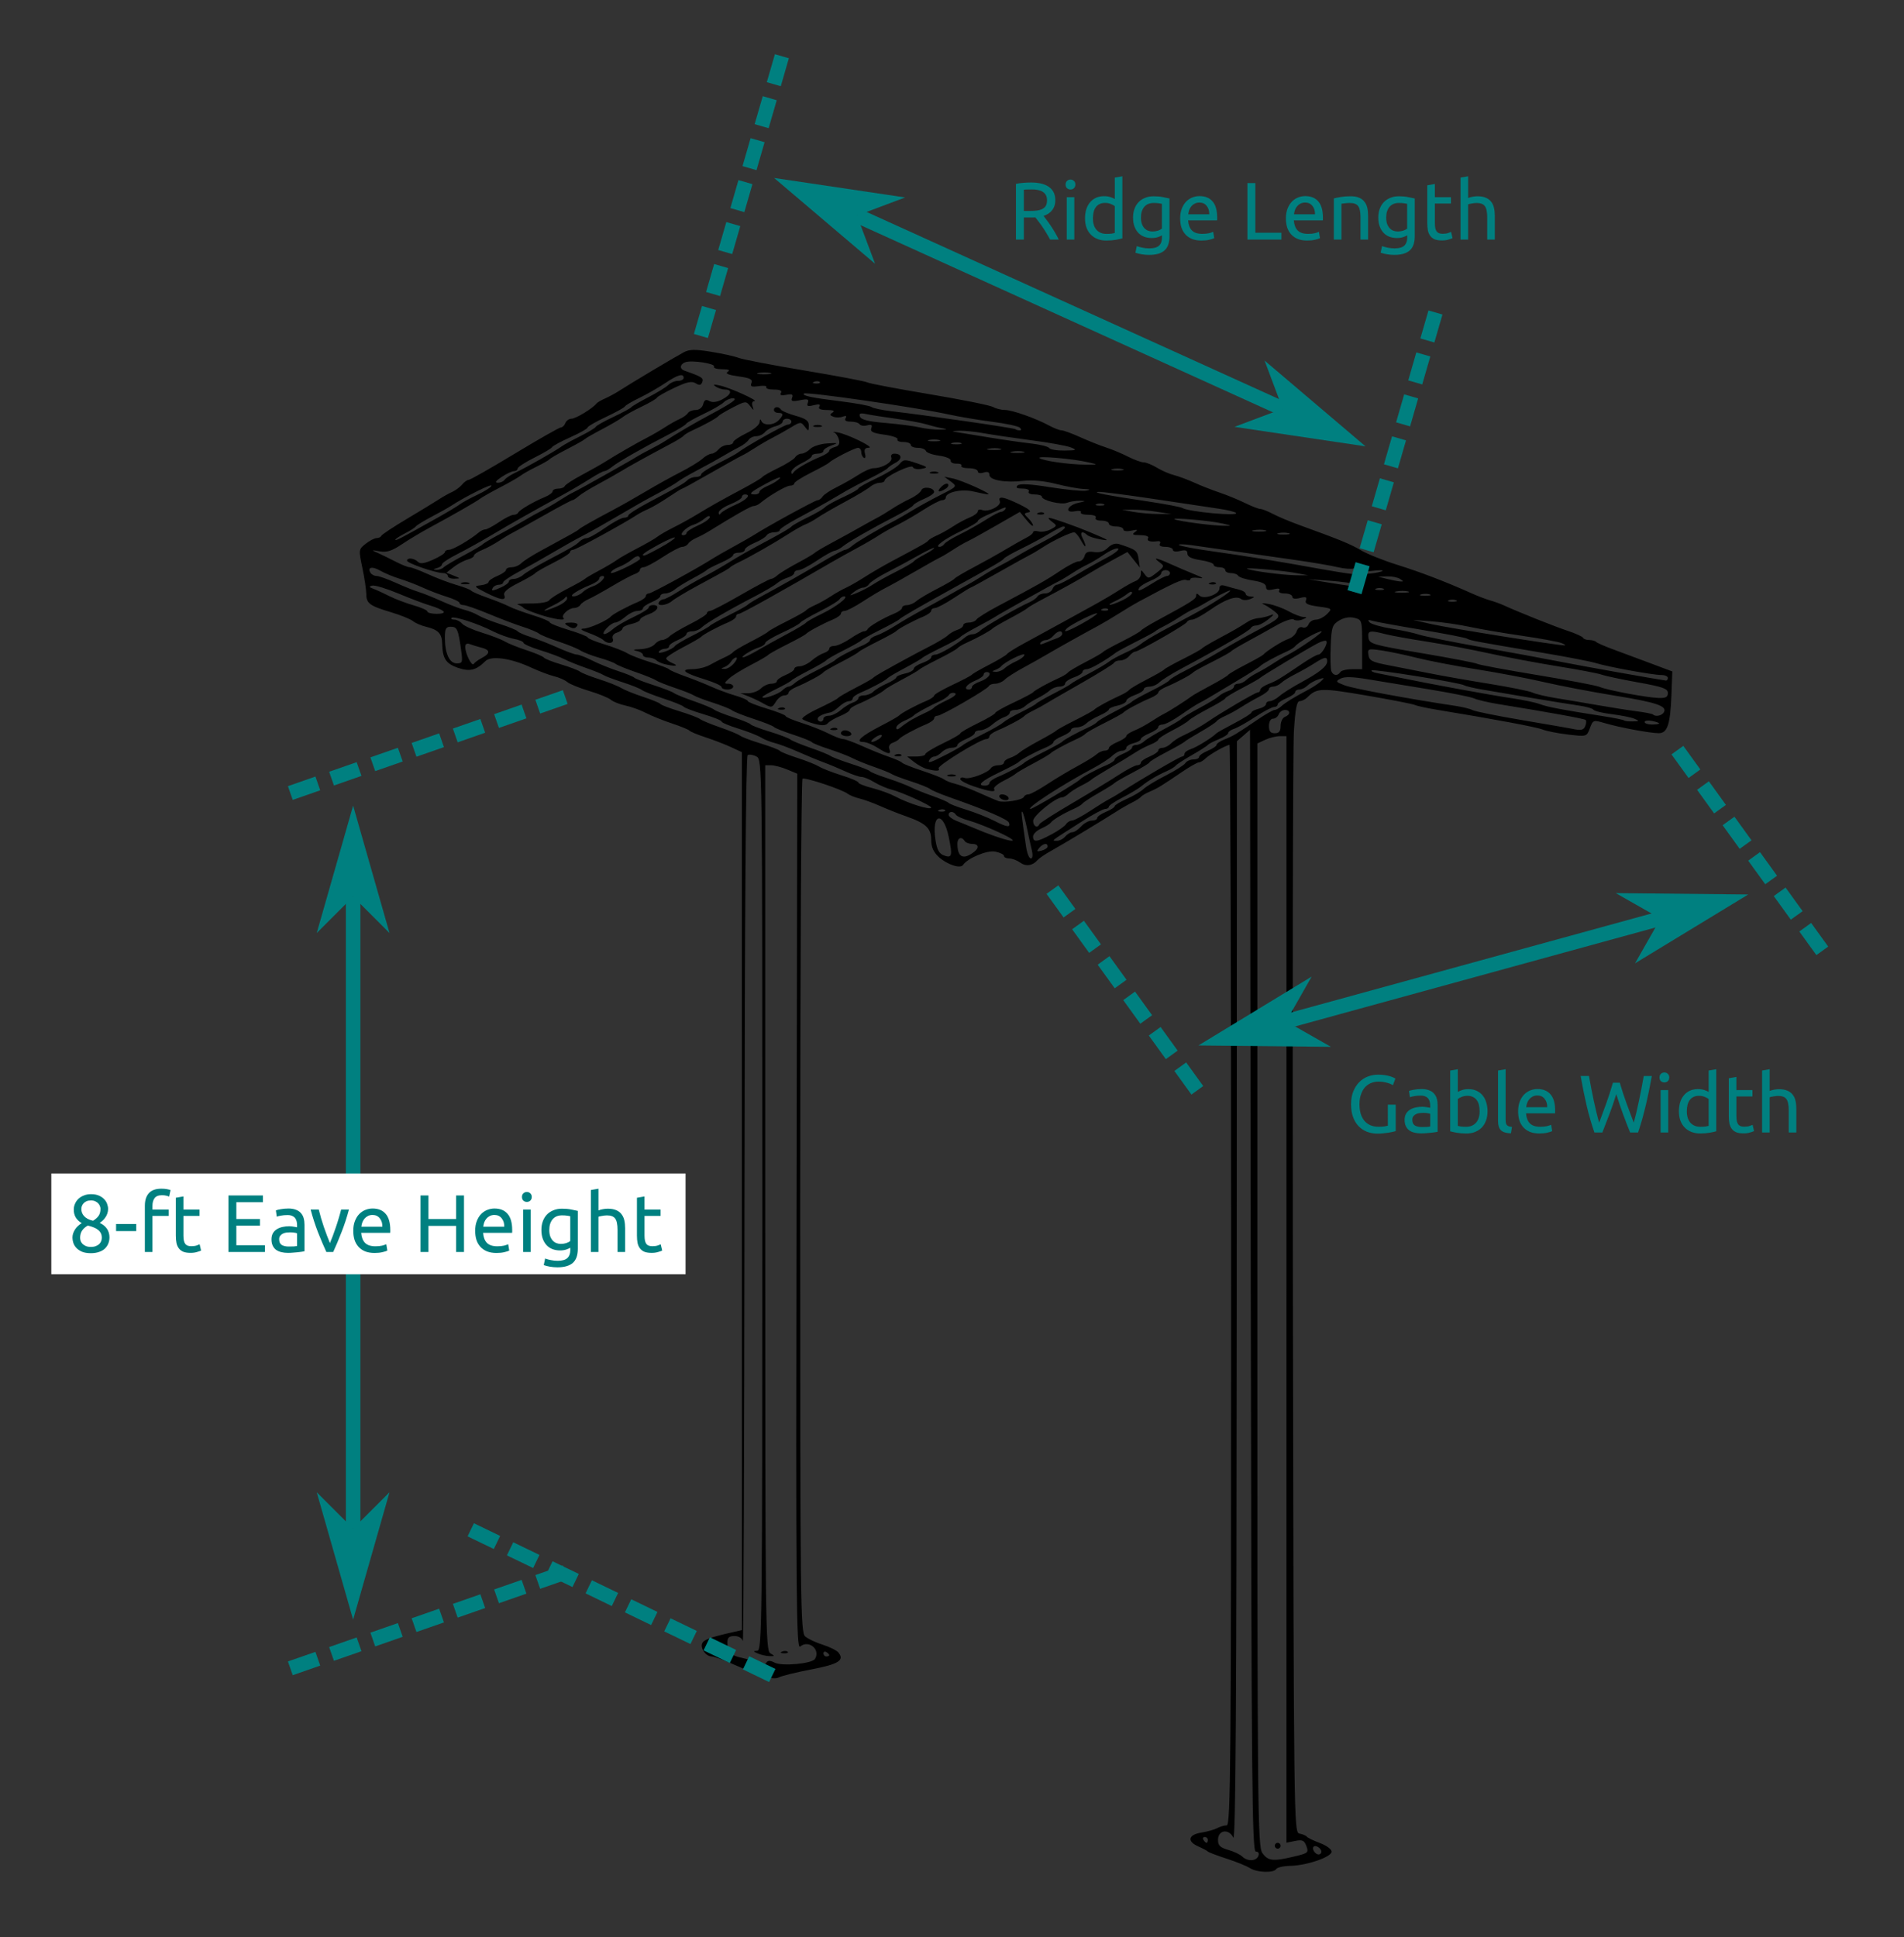 <?xml version="1.0" encoding="UTF-8" standalone="no"?>
<!-- Created with Inkscape (http://www.inkscape.org/) -->

<svg
   width="173mm"
   height="176mm"
   viewBox="0 0 173 176"
   version="1.1"
   id="svg1"
   xml:space="preserve"
   xmlns="http://www.w3.org/2000/svg"
   xmlns:svg="http://www.w3.org/2000/svg"><rect x="0" y="0" width="173" height="176" fill="#333333" stroke="none"/><defs
     id="defs1" /><g
     id="layer1"><path
       style="fill:#000000"
       d="m 113.574,169.721 c -0.287,-0.19 -1.236,-0.577 -2.109,-0.859 -0.873,-0.282 -1.647,-0.575 -1.72,-0.652 -0.073,-0.076 -0.46,-0.283 -0.86,-0.458 -1.053,-0.463 -0.926,-1.069 0.265,-1.26 0.546,-0.087 1.199,-0.271 1.452,-0.409 0.253,-0.138 0.64,-0.25 0.86,-0.25 0.356,0 0.4,-5.434 0.4,-49.08 0,-26.994 -0.065,-49.08 -0.145,-49.08 -0.279,0 -1.816,0.865 -2.176,1.225 -0.199,0.199 -0.474,0.363 -0.611,0.363 -0.137,0 -0.819,0.387 -1.516,0.86 -1.905,1.293 -2.241,1.498 -2.955,1.803 -0.361,0.154 -0.718,0.365 -0.794,0.468 -0.076,0.103 -0.435,0.335 -0.799,0.515 -0.364,0.18 -0.983,0.535 -1.375,0.788 -1.215,0.783 -5.028,3.079 -6.018,3.623 -0.518,0.284 -1.06,0.655 -1.206,0.823 -0.449,0.519 -1.057,0.602 -1.583,0.218 -0.276,-0.202 -0.718,-0.367 -0.981,-0.367 -0.263,0 -0.479,-0.104 -0.479,-0.232 0,-0.127 -0.356,-0.303 -0.791,-0.39 -0.745,-0.149 -2.489,0.575 -2.938,1.22 -0.247,0.354 -1.474,-0.059 -2.213,-0.745 -0.465,-0.431 -0.672,-0.899 -0.672,-1.52 0,-1.077 -0.463,-1.52 -2.249,-2.151 -0.728,-0.257 -1.816,-0.688 -2.418,-0.959 -0.602,-0.27 -1.436,-0.573 -1.852,-0.673 -0.416,-0.1 -0.899,-0.293 -1.073,-0.43 -0.497,-0.39 -3.865,-1.512 -4.101,-1.366 -0.117,0.072 -0.212,17.548 -0.212,38.836 0,36.536 0.026,38.727 0.463,39.096 0.255,0.215 0.971,0.551 1.591,0.746 0.621,0.195 1.259,0.513 1.419,0.705 0.585,0.705 0.01,1.064 -2.456,1.536 -1.36,0.26 -2.687,0.585 -2.949,0.722 -0.5,0.261 -1.625,-0.07 -4.36,-1.282 -0.768,-0.341 -1.557,-0.619 -1.754,-0.619 -0.509,0 -1.036,-0.718 -0.862,-1.173 0.134,-0.35 0.733,-0.569 2.887,-1.054 l 0.728,-0.164 -0.003,-39.881 -0.003,-39.881 -0.989,-0.458 c -0.544,-0.252 -1.584,-0.653 -2.312,-0.891 -0.728,-0.238 -1.382,-0.509 -1.455,-0.603 -0.073,-0.093 -0.787,-0.387 -1.587,-0.652 -0.8,-0.265 -1.872,-0.698 -2.381,-0.961 -0.509,-0.263 -1.343,-0.564 -1.852,-0.669 -0.509,-0.105 -1.105,-0.34 -1.323,-0.523 -0.218,-0.183 -1.111,-0.546 -1.984,-0.807 -0.873,-0.261 -1.766,-0.625 -1.984,-0.809 -0.218,-0.183 -0.754,-0.418 -1.191,-0.522 -0.437,-0.103 -1.4,-0.47 -2.141,-0.814 -1.783,-0.828 -3.589,-1.077 -4.1,-0.566 -0.836,0.836 -1.428,0.982 -2.497,0.614 -1.093,-0.376 -1.401,-0.842 -1.43,-2.164 -0.021,-0.947 -0.354,-1.3 -1.475,-1.568 -0.436,-0.104 -0.971,-0.336 -1.189,-0.515 -0.218,-0.179 -1.111,-0.54 -1.984,-0.802 -1.961,-0.588 -2.248,-0.801 -2.254,-1.678 -0.003,-0.382 -0.163,-1.446 -0.355,-2.363 -0.345,-1.648 -0.342,-1.673 0.306,-2.183 0.36,-0.283 0.808,-0.515 0.994,-0.515 0.187,0 0.379,-0.094 0.427,-0.208 0.049,-0.115 1.081,-0.799 2.294,-1.521 1.213,-0.722 2.523,-1.52 2.91,-1.772 0.387,-0.253 0.947,-0.568 1.244,-0.7 0.297,-0.133 0.699,-0.432 0.892,-0.665 0.194,-0.233 0.464,-0.424 0.601,-0.424 0.137,0 2.02,-1.072 4.185,-2.381 2.165,-1.31 4.05,-2.381 4.189,-2.381 0.139,0 0.321,-0.179 0.405,-0.397 0.084,-0.218 0.339,-0.397 0.568,-0.397 0.381,0 1.926,-0.942 2.252,-1.373 0.076,-0.1 0.433,-0.31 0.794,-0.467 0.361,-0.157 0.972,-0.492 1.359,-0.744 0.881,-0.576 4.897,-2.972 5.771,-3.442 0.523,-0.282 1.02,-0.292 2.514,-0.05 1.024,0.166 2.146,0.416 2.494,0.554 0.348,0.139 3.058,0.658 6.021,1.153 2.964,0.495 5.514,0.978 5.667,1.073 0.153,0.095 2.682,0.575 5.62,1.067 2.938,0.492 5.548,1.017 5.801,1.165 0.253,0.148 0.731,0.27 1.062,0.27 0.664,0 2.795,0.75 4.035,1.42 0.437,0.236 0.939,0.43 1.117,0.43 0.178,9e-4 0.951,0.284 1.72,0.63 0.768,0.346 1.823,0.765 2.345,0.932 0.521,0.167 1.41,0.539 1.974,0.827 0.565,0.288 1.21,0.524 1.434,0.524 0.224,5.4e-4 0.764,0.219 1.201,0.484 0.437,0.266 1.134,0.569 1.551,0.673 0.416,0.104 1.25,0.414 1.852,0.688 0.602,0.274 1.631,0.678 2.286,0.896 0.655,0.219 1.691,0.644 2.302,0.944 0.611,0.301 1.242,0.546 1.402,0.546 0.16,0 0.672,0.201 1.137,0.447 0.466,0.246 1.561,0.706 2.434,1.022 3.681,1.333 4.627,1.722 5.589,2.293 0.558,0.331 2.029,0.92 3.269,1.308 2.148,0.672 4.438,1.549 6.752,2.587 0.582,0.261 1.356,0.557 1.72,0.658 0.364,0.101 0.9,0.293 1.191,0.428 1.303,0.601 4.616,1.923 5.821,2.323 0.728,0.241 1.363,0.529 1.411,0.639 0.049,0.11 0.297,0.2 0.551,0.2 0.255,0 0.54,0.077 0.634,0.171 0.094,0.094 0.739,0.381 1.433,0.637 0.694,0.256 2.214,0.822 3.379,1.258 l 2.117,0.792 -0.082,2.168 c -0.101,2.652 -0.365,3.441 -1.152,3.441 -0.78,0 -3.525,-0.51 -4.878,-0.906 -1.07,-0.314 -1.089,-0.307 -1.376,0.454 -0.291,0.772 -0.291,0.772 -1.958,0.579 -0.916,-0.106 -1.964,-0.311 -2.328,-0.456 -0.576,-0.229 -4.375,-0.94 -9.657,-1.807 -0.873,-0.143 -1.766,-0.338 -1.984,-0.434 -0.218,-0.095 -2.213,-0.483 -4.434,-0.862 -4.063,-0.693 -4.451,-0.681 -5.309,0.173 -0.192,0.191 -0.508,0.348 -0.702,0.348 -0.26,0 -0.398,0.715 -0.524,2.712 -0.094,1.492 -0.136,24.618 -0.092,51.392 0.08,48.438 0.083,48.68 0.609,48.78 0.291,0.055 0.589,0.182 0.661,0.282 0.073,0.1 0.609,0.359 1.191,0.576 0.582,0.217 1.058,0.568 1.058,0.78 0,0.486 -2.258,1.262 -3.755,1.291 -0.61,0.012 -1.182,0.14 -1.272,0.286 -0.234,0.379 -1.773,0.327 -2.389,-0.081 z m 0.764,-1.109 c 0.093,-0.242 4.9e-4,-0.397 -0.236,-0.397 -0.339,0 -0.396,-6.393 -0.455,-50.955 l -0.067,-50.955 -0.595,0.516 -0.595,0.516 -0.018,50.108 c -0.013,36.808 -0.096,49.946 -0.311,49.5 -0.404,-0.839 -1.391,-0.696 -1.391,0.201 0,0.518 0.189,0.705 0.926,0.914 0.509,0.144 1.083,0.416 1.276,0.605 0.472,0.464 1.279,0.434 1.466,-0.054 z m 3.243,0.055 c 1.271,-0.3 1.34,-0.358 1.121,-0.947 -0.195,-0.527 -0.36,-0.602 -1.023,-0.47 l -0.79,0.158 V 117.144 66.879 h -0.609 c -0.335,0 -0.929,0.149 -1.321,0.331 l -0.712,0.331 -0.002,50.089 c -0.002,47.287 0.024,50.124 0.461,50.726 0.523,0.719 0.95,0.766 2.875,0.311 z m -1.751,-0.981 c 0,-0.146 0.119,-0.265 0.265,-0.265 0.146,0 0.265,0.119 0.265,0.265 0,0.146 -0.119,0.265 -0.265,0.265 -0.146,0 -0.265,-0.119 -0.265,-0.265 z m 4.233,0.545 c 0,-0.312 -0.516,-0.646 -0.706,-0.457 -0.19,0.19 0.144,0.706 0.457,0.706 0.137,0 0.249,-0.112 0.249,-0.249 z m -10.319,-1.074 c 0,-0.146 -0.126,-0.265 -0.28,-0.265 -0.154,0 -0.207,0.119 -0.117,0.265 0.09,0.146 0.216,0.265 0.28,0.265 0.064,0 0.117,-0.119 0.117,-0.265 z M 69.661,151.016 c 0.108,-0.174 0.354,-0.164 0.719,0.032 0.653,0.349 3.403,0.099 3.67,-0.334 0.528,-0.855 -0.57,-1.773 -1.347,-1.125 -0.353,0.294 -0.389,-4.117 -0.329,-39.482 l 0.068,-39.814 -0.919,-0.384 c -0.506,-0.211 -1.161,-0.384 -1.457,-0.384 h -0.538 v 40.204 c 0,38.01 0.025,40.218 0.463,40.473 0.425,0.247 0.419,0.269 -0.066,0.259 -0.291,-0.006 -0.767,-0.113 -1.058,-0.238 -0.452,-0.194 -0.462,-0.23 -0.066,-0.246 0.439,-0.018 0.463,-2.129 0.463,-40.491 0,-40.339 -0.002,-40.473 -0.535,-40.758 -0.294,-0.157 -0.651,-0.214 -0.794,-0.126 -0.167,0.103 -0.27,14.514 -0.29,40.56 -0.017,22.22 -0.085,40.191 -0.152,39.936 -0.073,-0.281 -0.374,-0.463 -0.763,-0.463 -0.491,0 -0.641,0.14 -0.638,0.595 0.006,0.874 0.285,1.168 1.319,1.386 0.509,0.108 1.105,0.298 1.323,0.422 0.527,0.3 0.73,0.295 0.926,-0.023 z m 1.405,-0.974 c 0.191,-0.076 0.419,-0.067 0.507,0.021 0.088,0.088 -0.068,0.15 -0.347,0.139 -0.308,-0.013 -0.371,-0.075 -0.16,-0.16 z m 4.283,0.329 c 0,-0.064 -0.119,-0.19 -0.265,-0.28 -0.146,-0.09 -0.265,-0.037 -0.265,0.117 0,0.154 0.119,0.28 0.265,0.28 0.146,0 0.265,-0.052 0.265,-0.117 z m 10.854,-74.335 c -0.497,-2.393 -1.571,-2.167 -1.208,0.254 0.135,0.898 0.326,1.258 0.757,1.42 0.75,0.282 0.81,0.058 0.451,-1.674 z m 2.309,1.353 c 0.489,-0.378 0.402,-0.72 -0.183,-0.72 -0.282,0 -0.587,-0.119 -0.677,-0.265 -0.272,-0.44 -0.661,-0.297 -0.661,0.243 0,1.246 0.533,1.506 1.521,0.742 z m 5.244,-0.125 c -0.096,-0.4 -0.299,-1.323 -0.451,-2.051 -0.152,-0.728 -0.338,-1.382 -0.415,-1.455 -0.129,-0.122 -0.089,0.243 0.341,3.175 0.086,0.582 0.278,1.058 0.428,1.058 0.163,0 0.202,-0.292 0.097,-0.728 z m 1.436,-0.362 c 0,-0.357 -0.427,-0.279 -0.776,0.142 -0.256,0.309 -0.214,0.351 0.232,0.234 0.299,-0.078 0.544,-0.248 0.544,-0.376 z m -4.465,-1.303 c -0.928,-0.429 -2.143,-0.903 -2.701,-1.053 -0.558,-0.15 -1.086,-0.389 -1.173,-0.53 -0.21,-0.34 -0.657,-0.33 -0.657,0.014 0,0.149 0.327,0.399 0.728,0.554 0.4,0.156 1.025,0.411 1.389,0.567 3.14,1.346 5.168,1.723 2.414,0.449 z m 4.809,0.209 c 0.611,-0.327 1.206,-0.744 1.322,-0.926 0.116,-0.182 0.357,-0.331 0.535,-0.331 0.178,0 0.925,-0.396 1.659,-0.879 0.734,-0.484 1.506,-0.961 1.714,-1.061 0.208,-0.1 0.699,-0.389 1.09,-0.642 1.819,-1.176 5.354,-3.238 5.551,-3.238 0.121,0 0.22,-0.111 0.22,-0.247 0,-0.136 0.266,-0.331 0.59,-0.434 0.509,-0.162 1.918,-1.033 2.32,-1.436 0.073,-0.073 0.816,-0.489 1.653,-0.926 0.836,-0.437 1.521,-0.87 1.521,-0.964 5.1e-4,-0.093 0.299,-0.244 0.662,-0.336 0.364,-0.091 0.661,-0.283 0.661,-0.426 0,-0.143 0.156,-0.26 0.347,-0.26 0.191,0 0.583,-0.208 0.872,-0.463 0.289,-0.255 1.164,-0.808 1.945,-1.23 1.695,-0.916 2.392,-1.48 2.392,-1.938 0,-0.444 -0.233,-0.404 -1.191,0.207 -0.437,0.279 -1.21,0.716 -1.72,0.973 -0.509,0.256 -1.083,0.615 -1.276,0.797 -0.192,0.182 -0.52,0.331 -0.728,0.331 -0.208,0 -0.378,0.105 -0.378,0.234 0,0.129 -0.387,0.432 -0.86,0.673 -0.473,0.241 -1.217,0.67 -1.654,0.952 -0.437,0.282 -1.089,0.642 -1.45,0.799 -0.361,0.157 -0.718,0.377 -0.794,0.49 -0.076,0.113 -0.733,0.546 -1.461,0.963 -0.728,0.417 -1.382,0.823 -1.455,0.903 -0.073,0.08 -0.816,0.502 -1.653,0.939 -0.836,0.437 -1.521,0.853 -1.522,0.926 -0.001,0.073 -0.686,0.489 -1.522,0.926 -0.836,0.437 -1.58,0.864 -1.653,0.949 -0.073,0.085 -0.728,0.496 -1.455,0.913 -0.728,0.417 -1.385,0.846 -1.461,0.953 -0.076,0.107 -0.433,0.326 -0.794,0.487 -0.974,0.434 -1.897,0.986 -2.081,1.243 -0.089,0.125 -0.49,0.372 -0.89,0.547 -0.4,0.176 -0.728,0.501 -0.728,0.722 0,0.549 0.362,0.507 1.667,-0.193 z m 1.243,0.198 c 0.181,-0.218 0.475,-0.397 0.653,-0.397 0.178,0 0.539,-0.238 0.802,-0.529 0.263,-0.291 0.699,-0.529 0.967,-0.529 0.268,0 0.488,-0.105 0.488,-0.232 0,-0.128 0.357,-0.38 0.794,-0.561 0.437,-0.181 0.794,-0.41 0.794,-0.51 0,-0.1 0.492,-0.398 1.093,-0.664 0.601,-0.265 1.296,-0.675 1.544,-0.911 0.248,-0.236 1.155,-0.786 2.016,-1.223 0.861,-0.437 1.661,-0.943 1.777,-1.124 0.116,-0.182 0.444,-0.331 0.728,-0.331 0.284,0 0.516,-0.105 0.516,-0.232 0,-0.128 0.357,-0.38 0.794,-0.561 0.437,-0.181 0.794,-0.422 0.794,-0.535 0,-0.114 0.327,-0.336 0.728,-0.493 0.77,-0.303 1.014,-0.45 3.027,-1.816 0.697,-0.473 1.379,-0.86 1.516,-0.86 0.137,0 0.41,-0.149 0.608,-0.331 0.37,-0.34 1.077,-0.775 2.444,-1.502 0.43,-0.229 0.96,-0.581 1.178,-0.782 0.344,-0.317 0.312,-0.339 -0.24,-0.164 -0.35,0.111 -0.8,0.365 -0.999,0.564 -0.199,0.199 -0.532,0.362 -0.74,0.362 -0.208,0 -0.378,0.105 -0.378,0.232 0,0.128 -0.357,0.38 -0.794,0.561 -0.437,0.181 -0.794,0.433 -0.794,0.561 0,0.128 -0.152,0.232 -0.337,0.232 -0.185,0 -0.956,0.408 -1.712,0.906 -0.756,0.498 -1.617,0.982 -1.912,1.076 -0.295,0.094 -0.537,0.267 -0.537,0.385 0,0.118 -0.387,0.371 -0.86,0.562 -0.473,0.191 -0.919,0.424 -0.992,0.518 -0.073,0.094 -0.728,0.511 -1.455,0.928 -0.728,0.417 -1.385,0.846 -1.461,0.953 -0.076,0.107 -0.433,0.326 -0.794,0.487 -0.914,0.408 -1.761,0.909 -2.308,1.368 -0.256,0.214 -1.03,0.68 -1.722,1.034 -0.691,0.355 -1.257,0.734 -1.257,0.844 0,0.109 -0.149,0.2 -0.331,0.201 -0.182,9.8e-4 -1.124,0.507 -2.093,1.124 -2.99,1.905 -2.789,1.751 -2.305,1.769 0.237,0.009 0.579,-0.163 0.76,-0.381 z m -5.093,-1.255 c -0.102,-0.306 -2.07,-1.15 -5.462,-2.342 -0.785,-0.276 -1.559,-0.605 -1.72,-0.732 -0.161,-0.127 -0.948,-0.441 -1.748,-0.698 -0.8,-0.257 -1.574,-0.55 -1.72,-0.651 -0.146,-0.101 -0.86,-0.391 -1.587,-0.644 -0.728,-0.253 -1.621,-0.615 -1.984,-0.805 -0.364,-0.19 -1.316,-0.557 -2.117,-0.816 -0.8,-0.259 -1.515,-0.547 -1.587,-0.64 -0.073,-0.093 -0.847,-0.403 -1.72,-0.687 -0.873,-0.285 -1.647,-0.595 -1.72,-0.69 -0.073,-0.095 -0.893,-0.421 -1.822,-0.726 -0.929,-0.305 -1.822,-0.658 -1.984,-0.786 -0.162,-0.128 -0.95,-0.442 -1.75,-0.699 -0.8,-0.257 -1.574,-0.553 -1.72,-0.657 -0.146,-0.105 -0.919,-0.411 -1.72,-0.681 -0.8,-0.27 -1.587,-0.586 -1.749,-0.702 -0.161,-0.116 -0.982,-0.448 -1.823,-0.738 -0.841,-0.289 -1.662,-0.625 -1.823,-0.746 -0.161,-0.121 -0.829,-0.37 -1.484,-0.553 -0.655,-0.184 -1.429,-0.484 -1.72,-0.667 -0.291,-0.183 -1.184,-0.546 -1.984,-0.806 -0.8,-0.26 -1.599,-0.586 -1.774,-0.724 -0.175,-0.138 -0.83,-0.413 -1.455,-0.611 -0.625,-0.197 -2.012,-0.723 -3.082,-1.168 -1.07,-0.445 -2.112,-0.81 -2.315,-0.81 -0.203,0 -0.369,-0.09 -0.369,-0.2 0,-0.11 -0.506,-0.355 -1.124,-0.545 -0.618,-0.19 -1.601,-0.564 -2.183,-0.832 -0.582,-0.268 -1.535,-0.634 -2.117,-0.812 -0.582,-0.179 -1.382,-0.512 -1.778,-0.74 -0.73,-0.421 -1.197,-0.314 -0.879,0.201 0.096,0.155 0.342,0.282 0.548,0.282 0.205,0 1.002,0.284 1.77,0.63 0.768,0.347 1.695,0.718 2.058,0.825 0.364,0.107 1.283,0.475 2.043,0.818 0.76,0.343 1.713,0.705 2.117,0.805 0.404,0.1 0.973,0.327 1.264,0.506 0.291,0.179 1.184,0.535 1.984,0.791 0.8,0.256 1.515,0.55 1.587,0.653 0.073,0.103 0.609,0.338 1.191,0.523 0.582,0.185 1.687,0.619 2.455,0.964 0.768,0.346 1.547,0.629 1.73,0.629 0.183,0 0.793,0.235 1.356,0.521 0.563,0.287 1.63,0.721 2.371,0.965 0.742,0.244 1.408,0.516 1.481,0.604 0.073,0.088 0.847,0.39 1.72,0.671 0.873,0.281 1.72,0.608 1.881,0.728 0.161,0.12 0.982,0.454 1.823,0.744 0.841,0.289 1.662,0.63 1.823,0.757 0.161,0.127 0.948,0.443 1.749,0.702 0.8,0.259 1.515,0.55 1.587,0.647 0.073,0.097 0.847,0.393 1.72,0.659 0.873,0.266 1.72,0.586 1.881,0.712 0.161,0.126 0.982,0.466 1.823,0.756 0.841,0.289 1.662,0.621 1.823,0.737 0.161,0.116 1.008,0.439 1.881,0.719 0.873,0.28 1.647,0.585 1.72,0.678 0.073,0.093 0.787,0.381 1.587,0.64 0.8,0.259 1.753,0.622 2.117,0.808 0.364,0.186 1.257,0.546 1.984,0.801 0.728,0.255 1.382,0.537 1.455,0.627 0.073,0.09 0.787,0.366 1.587,0.613 0.8,0.247 1.927,0.69 2.503,0.985 1.209,0.618 1.554,0.669 1.4,0.206 z m 2.756,0.124 c 0.049,-0.113 1.398,-0.975 2.999,-1.915 1.601,-0.941 3.503,-2.099 4.227,-2.573 0.724,-0.475 1.468,-0.863 1.654,-0.863 0.185,0 0.337,-0.105 0.337,-0.232 0,-0.128 0.357,-0.38 0.794,-0.561 0.437,-0.181 0.794,-0.433 0.794,-0.561 0,-0.128 0.17,-0.232 0.378,-0.232 0.208,0 0.556,-0.178 0.774,-0.396 0.218,-0.218 0.673,-0.52 1.011,-0.673 0.713,-0.321 1.765,-0.908 2.335,-1.304 1.137,-0.789 4.315,-2.654 4.523,-2.654 0.132,0 0.24,-0.107 0.24,-0.239 0,-0.131 0.327,-0.368 0.728,-0.525 0.77,-0.303 1.014,-0.45 3.027,-1.816 0.697,-0.473 1.383,-0.86 1.525,-0.86 0.305,0 0.908,-1.044 0.715,-1.237 -0.073,-0.073 -0.433,0.026 -0.8,0.221 -1.062,0.566 -5.05,2.961 -5.195,3.12 -0.073,0.08 -0.816,0.502 -1.653,0.939 -0.836,0.437 -1.521,0.853 -1.522,0.926 -0.001,0.073 -0.686,0.489 -1.522,0.926 -0.836,0.437 -1.639,0.921 -1.785,1.076 -0.146,0.155 -0.83,0.572 -1.521,0.926 -0.691,0.354 -1.257,0.721 -1.257,0.816 0,0.095 -0.327,0.304 -0.728,0.464 -0.4,0.16 -1.042,0.499 -1.427,0.753 -0.385,0.254 -1.397,0.871 -2.249,1.371 -0.852,0.5 -1.609,0.976 -1.682,1.059 -0.073,0.083 -0.489,0.329 -0.926,0.547 -0.437,0.218 -0.951,0.545 -1.143,0.727 -0.192,0.182 -0.454,0.331 -0.582,0.331 -0.582,0 -2.64,1.665 -2.64,2.135 0,0.499 0.399,0.712 0.573,0.305 z m -8.582,-1.278 c -0.088,-0.088 -0.316,-0.097 -0.507,-0.021 -0.211,0.085 -0.148,0.147 0.16,0.16 0.279,0.011 0.435,-0.051 0.347,-0.139 z m -1.251,-0.229 c 0,-0.189 -2.67,-1.402 -3.572,-1.623 -0.437,-0.107 -1.151,-0.412 -1.587,-0.678 -0.437,-0.266 -0.965,-0.484 -1.173,-0.484 -0.209,-5.5e-4 -0.864,-0.224 -1.455,-0.496 -0.592,-0.272 -1.492,-0.648 -2.002,-0.835 -0.509,-0.187 -1.548,-0.617 -2.308,-0.954 -0.76,-0.337 -1.713,-0.695 -2.117,-0.794 -0.404,-0.1 -0.973,-0.329 -1.264,-0.511 -0.291,-0.181 -1.214,-0.542 -2.051,-0.8 -0.837,-0.259 -1.521,-0.549 -1.521,-0.645 0,-0.096 -0.744,-0.396 -1.654,-0.667 -0.91,-0.271 -1.713,-0.575 -1.786,-0.676 -0.073,-0.101 -0.893,-0.433 -1.822,-0.738 -0.929,-0.305 -1.822,-0.658 -1.984,-0.786 -0.162,-0.128 -0.95,-0.442 -1.75,-0.699 -0.8,-0.257 -1.574,-0.55 -1.72,-0.651 -0.146,-0.101 -0.86,-0.391 -1.587,-0.644 -0.728,-0.253 -1.621,-0.614 -1.984,-0.803 -0.364,-0.189 -1.346,-0.555 -2.183,-0.813 -0.837,-0.258 -1.521,-0.558 -1.521,-0.668 0,-0.109 -0.394,-0.273 -0.875,-0.363 -0.481,-0.09 -1.333,-0.398 -1.893,-0.683 -1.387,-0.707 -3.581,-1.418 -3.776,-1.223 -0.088,0.088 0.025,0.159 0.249,0.159 0.225,0 0.544,0.163 0.709,0.362 0.165,0.199 0.983,0.57 1.818,0.825 0.835,0.255 1.756,0.61 2.047,0.788 0.291,0.179 1.184,0.539 1.984,0.801 0.8,0.262 1.515,0.565 1.587,0.673 0.073,0.108 0.773,0.386 1.555,0.618 0.783,0.232 1.557,0.527 1.72,0.655 0.163,0.129 0.952,0.442 1.752,0.696 0.8,0.254 1.693,0.609 1.984,0.788 0.291,0.179 1.184,0.541 1.984,0.803 0.8,0.262 1.515,0.556 1.587,0.652 0.073,0.097 0.847,0.393 1.72,0.659 0.873,0.266 1.72,0.586 1.881,0.712 0.161,0.126 0.982,0.466 1.823,0.756 0.841,0.289 1.662,0.63 1.823,0.756 0.161,0.126 1.008,0.447 1.881,0.712 0.873,0.266 1.647,0.562 1.72,0.659 0.073,0.097 0.787,0.386 1.587,0.642 0.8,0.256 1.693,0.612 1.984,0.791 0.291,0.179 1.214,0.539 2.051,0.8 0.837,0.261 1.521,0.555 1.521,0.653 0,0.098 0.572,0.325 1.271,0.504 0.699,0.179 1.622,0.515 2.051,0.746 1.207,0.65 3.293,1.297 3.293,1.021 z m 11.277,-1.118 c 1.146,-0.683 2.144,-1.32 2.216,-1.414 0.165,-0.214 1.479,-0.926 2.447,-1.327 0.4,-0.166 0.728,-0.394 0.728,-0.508 0,-0.114 0.357,-0.355 0.794,-0.535 0.437,-0.181 0.794,-0.433 0.794,-0.561 0,-0.128 0.17,-0.232 0.378,-0.232 0.208,0 0.535,-0.149 0.728,-0.331 0.192,-0.182 1.004,-0.679 1.805,-1.104 0.8,-0.425 1.515,-0.851 1.587,-0.947 0.073,-0.096 0.783,-0.522 1.578,-0.947 0.795,-0.425 1.6,-0.914 1.788,-1.086 0.188,-0.172 0.579,-0.389 0.869,-0.481 0.29,-0.092 0.528,-0.278 0.528,-0.414 0,-0.136 0.17,-0.247 0.378,-0.247 0.208,0 0.535,-0.15 0.728,-0.334 0.192,-0.184 0.647,-0.483 1.011,-0.664 0.364,-0.182 1.019,-0.566 1.455,-0.854 0.437,-0.288 0.972,-0.607 1.191,-0.71 0.961,-0.452 3.489,-2.2 3.181,-2.2 -0.357,0 -2.156,1.021 -2.393,1.359 -0.076,0.108 -0.433,0.329 -0.794,0.491 -1.017,0.457 -2.23,1.125 -2.376,1.309 -0.073,0.091 -1.025,0.697 -2.117,1.345 -1.091,0.649 -2.223,1.325 -2.514,1.502 -0.291,0.178 -0.708,0.41 -0.926,0.516 -0.218,0.106 -0.961,0.587 -1.651,1.069 -0.69,0.482 -1.434,0.876 -1.654,0.876 -0.22,0 -0.4,0.105 -0.4,0.232 0,0.128 -0.357,0.38 -0.794,0.561 -0.437,0.181 -0.794,0.42 -0.794,0.533 0,0.112 -0.298,0.279 -0.661,0.37 -0.364,0.091 -0.661,0.283 -0.661,0.426 0,0.143 -0.179,0.26 -0.397,0.26 -0.218,0 -0.613,0.208 -0.878,0.463 -0.265,0.255 -1.068,0.774 -1.786,1.155 -2.803,1.487 -6.14,3.659 -5.638,3.67 0.091,0.002 1.103,-0.556 2.249,-1.239 z m -2.855,0.146 c 0.049,-0.125 0.23,-0.227 0.403,-0.227 0.173,0 0.937,-0.41 1.697,-0.91 0.76,-0.501 2.004,-1.245 2.763,-1.654 0.759,-0.409 1.542,-0.892 1.739,-1.074 0.197,-0.182 0.529,-0.331 0.737,-0.331 0.208,0 0.378,-0.105 0.378,-0.232 0,-0.128 0.357,-0.38 0.794,-0.561 0.437,-0.181 0.794,-0.422 0.794,-0.535 0,-0.114 0.327,-0.338 0.728,-0.498 0.4,-0.16 1.085,-0.528 1.521,-0.817 0.437,-0.289 0.972,-0.61 1.191,-0.714 0.396,-0.188 2.013,-1.217 2.514,-1.599 0.146,-0.111 0.919,-0.55 1.72,-0.975 0.8,-0.425 1.515,-0.856 1.587,-0.958 0.073,-0.102 0.787,-0.522 1.587,-0.933 0.8,-0.411 1.515,-0.814 1.587,-0.894 0.337,-0.371 1.788,-1.28 2.307,-1.445 0.317,-0.101 0.648,-0.409 0.736,-0.685 0.095,-0.3 0.313,-0.443 0.54,-0.356 0.21,0.081 0.454,-0.044 0.544,-0.278 0.09,-0.233 0.388,-0.424 0.664,-0.424 0.275,0 0.729,-0.228 1.008,-0.507 0.5,-0.5 0.489,-0.51 -0.777,-0.684 -0.978,-0.134 -1.249,-0.269 -1.135,-0.564 0.117,-0.304 -0.002,-0.35 -0.546,-0.213 -0.437,0.11 -0.695,0.066 -0.695,-0.119 0,-0.161 -0.305,-0.293 -0.677,-0.293 -0.401,0 -0.608,-0.112 -0.507,-0.275 0.11,-0.178 -0.07,-0.215 -0.514,-0.104 -0.507,0.127 -0.684,0.069 -0.684,-0.224 0,-0.266 -0.389,-0.454 -1.184,-0.573 -0.651,-0.098 -1.254,-0.29 -1.339,-0.427 -0.085,-0.137 -0.385,-0.249 -0.668,-0.249 -0.282,0 -0.514,-0.119 -0.514,-0.265 0,-0.146 -0.238,-0.265 -0.529,-0.265 -0.291,0 -0.529,-0.106 -0.529,-0.235 0,-0.129 -0.536,-0.315 -1.191,-0.413 -0.821,-0.123 -1.191,-0.306 -1.191,-0.588 0,-0.305 -0.169,-0.367 -0.661,-0.243 -0.381,0.096 -0.661,0.052 -0.661,-0.104 0,-0.148 -0.305,-0.27 -0.677,-0.27 -0.412,0 -0.609,-0.11 -0.503,-0.282 0.096,-0.155 0.014,-0.26 -0.183,-0.233 -0.693,0.095 -1.048,-0.017 -0.886,-0.278 0.096,-0.156 -0.197,-0.266 -0.712,-0.269 -0.692,-0.003 -0.792,-0.063 -0.479,-0.286 0.306,-0.217 0.23,-0.245 -0.331,-0.123 -0.422,0.092 -0.728,0.045 -0.728,-0.111 0,-0.148 -0.298,-0.27 -0.661,-0.27 -0.364,0 -0.661,-0.119 -0.661,-0.265 0,-0.146 -0.305,-0.265 -0.677,-0.265 -0.384,0 -0.606,-0.115 -0.514,-0.265 0.096,-0.155 -0.179,-0.265 -0.661,-0.265 -0.454,0 -0.762,-0.102 -0.685,-0.226 0.077,-0.124 -0.17,-0.167 -0.548,-0.095 -0.991,0.189 -0.674,-0.555 0.329,-0.772 0.701,-0.152 0.711,-0.168 0.11,-0.18 -0.364,-0.007 -0.886,0.075 -1.159,0.183 -0.528,0.207 -2.28,-0.224 -2.28,-0.562 0,-0.11 -0.305,-0.2 -0.677,-0.2 -0.384,0 -0.606,-0.115 -0.514,-0.265 0.094,-0.152 -0.147,-0.265 -0.566,-0.265 -0.508,0 -0.646,-0.084 -0.453,-0.277 0.192,-0.192 1.095,-0.147 2.964,0.151 1.478,0.235 2.955,0.376 3.282,0.313 0.441,-0.085 0.378,-0.124 -0.244,-0.151 -0.461,-0.02 -1.588,-0.228 -2.505,-0.463 -1.019,-0.261 -2.153,-0.369 -2.917,-0.279 -1.663,0.197 -3.132,-0.055 -3.132,-0.537 0,-0.26 -0.168,-0.327 -0.529,-0.212 -0.304,0.096 -0.529,0.048 -0.529,-0.114 0,-0.155 -0.364,-0.282 -0.809,-0.282 -0.445,0 -0.749,-0.098 -0.675,-0.218 0.074,-0.12 -0.127,-0.209 -0.447,-0.198 -0.32,0.011 -0.557,-0.114 -0.527,-0.278 0.03,-0.164 -0.443,-0.364 -1.053,-0.446 -0.609,-0.082 -1.15,-0.275 -1.202,-0.43 -0.052,-0.155 -0.382,-0.282 -0.733,-0.282 -0.352,0 -0.639,-0.119 -0.639,-0.265 0,-0.146 -0.305,-0.265 -0.677,-0.265 -0.372,0 -0.61,-0.108 -0.529,-0.24 0.082,-0.132 -0.455,-0.323 -1.193,-0.424 -1.048,-0.144 -1.307,-0.272 -1.187,-0.586 0.115,-0.299 0.019,-0.366 -0.379,-0.262 -0.293,0.077 -0.6,0.031 -0.681,-0.1 -0.082,-0.132 -0.446,-0.24 -0.81,-0.24 -0.438,0 -0.597,-0.105 -0.47,-0.31 0.129,-0.208 0.047,-0.254 -0.249,-0.141 -0.242,0.093 -0.629,0.097 -0.859,0.008 -0.337,-0.129 -0.35,-0.204 -0.066,-0.385 0.234,-0.148 0.057,-0.225 -0.523,-0.228 -0.59,-0.003 -0.814,-0.103 -0.688,-0.307 0.132,-0.213 -0.019,-0.251 -0.506,-0.129 -0.551,0.138 -0.662,0.092 -0.541,-0.225 0.125,-0.325 -0.008,-0.367 -0.713,-0.226 -0.704,0.141 -0.838,0.099 -0.714,-0.224 0.118,-0.307 -10e-4,-0.368 -0.524,-0.268 -0.464,0.089 -0.618,0.034 -0.489,-0.174 0.125,-0.203 -0.086,-0.303 -0.638,-0.303 -0.454,0 -0.765,-0.098 -0.691,-0.217 0.074,-0.119 -0.236,-0.162 -0.688,-0.096 -0.662,0.097 -0.791,0.041 -0.664,-0.29 0.125,-0.325 -0.121,-0.449 -1.182,-0.595 -0.914,-0.126 -1.224,-0.258 -0.975,-0.415 0.251,-0.159 0.091,-0.232 -0.511,-0.235 -0.482,-0.002 -0.812,-0.107 -0.734,-0.234 0.172,-0.278 -2.05,-0.616 -2.618,-0.398 -0.488,0.187 -0.527,0.6 -0.072,0.76 1.591,0.559 1.766,0.67 1.625,1.037 -0.115,0.3 -0.258,0.326 -0.605,0.109 -0.351,-0.219 -0.794,-0.124 -1.942,0.42 -0.818,0.387 -1.526,0.788 -1.572,0.892 -0.047,0.103 -0.68,0.473 -1.408,0.822 -0.728,0.348 -1.502,0.778 -1.72,0.954 -0.218,0.176 -1.052,0.664 -1.852,1.084 -0.8,0.42 -1.515,0.831 -1.587,0.912 -0.073,0.081 -0.787,0.484 -1.587,0.896 -0.8,0.411 -1.515,0.822 -1.587,0.913 -0.073,0.09 -0.609,0.397 -1.191,0.68 -0.582,0.284 -1.237,0.653 -1.455,0.821 -0.218,0.168 -1.052,0.645 -1.852,1.059 -0.8,0.415 -1.62,0.878 -1.82,1.031 -0.385,0.292 -2.445,1.471 -4.662,2.669 -0.728,0.393 -1.844,1.064 -2.481,1.49 -0.885,0.593 -1.352,0.741 -1.984,0.629 -0.792,-0.14 -0.799,-0.134 -0.165,0.15 0.364,0.163 1.094,0.52 1.624,0.794 0.529,0.274 1.091,0.498 1.249,0.498 0.158,0 0.915,0.286 1.684,0.635 0.768,0.349 1.933,0.79 2.588,0.979 0.655,0.189 1.25,0.421 1.323,0.514 0.073,0.093 0.728,0.378 1.455,0.633 0.728,0.255 1.621,0.615 1.984,0.8 0.364,0.185 1.346,0.547 2.183,0.805 0.837,0.258 1.521,0.546 1.521,0.641 0,0.095 0.774,0.406 1.72,0.691 0.946,0.286 1.72,0.592 1.72,0.681 2e-5,0.089 0.685,0.371 1.521,0.627 0.837,0.255 1.763,0.615 2.059,0.798 0.296,0.184 1.248,0.553 2.117,0.821 0.868,0.268 1.639,0.561 1.711,0.651 0.073,0.09 0.728,0.375 1.455,0.634 0.728,0.259 1.799,0.685 2.381,0.948 0.582,0.263 1.564,0.625 2.183,0.805 0.618,0.18 1.124,0.402 1.124,0.493 0,0.091 0.774,0.4 1.72,0.685 0.946,0.286 1.72,0.592 1.72,0.681 2e-5,0.089 0.646,0.365 1.435,0.614 0.789,0.248 1.886,0.681 2.437,0.962 0.551,0.281 1.152,0.511 1.335,0.511 0.183,0 0.962,0.283 1.73,0.629 0.768,0.346 1.873,0.792 2.455,0.991 0.582,0.199 1.118,0.439 1.191,0.534 0.073,0.095 0.893,0.422 1.822,0.726 0.929,0.305 1.822,0.658 1.984,0.785 0.162,0.127 0.625,0.31 1.029,0.406 0.404,0.097 1.357,0.455 2.117,0.796 0.76,0.341 1.561,0.686 1.779,0.765 0.519,0.189 2.224,-0.088 2.337,-0.38 z m -2.205,0.038 c -0.09,-0.146 0.015,-0.265 0.233,-0.265 0.218,0 0.47,0.119 0.56,0.265 0.09,0.146 -0.015,0.265 -0.233,0.265 -0.218,0 -0.47,-0.119 -0.56,-0.265 z m -2.315,-0.981 c -0.691,-0.231 -1.257,-0.534 -1.257,-0.673 0,-0.14 0.176,-0.187 0.39,-0.105 0.432,0.166 2.124,-0.461 2.385,-0.883 0.091,-0.148 0.397,-0.269 0.68,-0.269 0.282,0 0.514,-0.111 0.514,-0.247 0,-0.136 0.237,-0.322 0.528,-0.414 0.29,-0.092 0.681,-0.308 0.869,-0.481 0.188,-0.172 0.992,-0.661 1.788,-1.086 0.795,-0.425 1.506,-0.842 1.578,-0.926 0.073,-0.084 0.847,-0.51 1.72,-0.947 0.873,-0.437 1.647,-0.865 1.72,-0.951 0.15,-0.178 1.392,-0.858 2.376,-1.3 0.361,-0.162 0.718,-0.383 0.794,-0.49 0.076,-0.107 0.793,-0.532 1.593,-0.944 0.8,-0.411 1.515,-0.822 1.587,-0.913 0.073,-0.09 0.847,-0.522 1.72,-0.958 0.873,-0.437 1.647,-0.867 1.72,-0.957 0.073,-0.09 0.774,-0.507 1.558,-0.926 1.351,-0.722 1.765,-0.962 2.662,-1.538 0.211,-0.136 0.628,-0.266 0.926,-0.29 0.298,-0.024 0.781,-0.14 1.072,-0.258 0.379,-0.153 0.329,-0.052 -0.174,0.357 -0.387,0.314 -0.883,0.571 -1.102,0.571 -0.22,0 -0.439,0.096 -0.487,0.214 -0.1,0.243 -2.636,1.726 -6.325,3.7 -0.896,0.479 -1.802,1.045 -2.014,1.257 -0.212,0.212 -0.615,0.386 -0.896,0.386 -0.281,0 -0.51,0.107 -0.51,0.239 0,0.131 -0.357,0.363 -0.794,0.515 -0.437,0.152 -0.794,0.393 -0.794,0.534 0,0.142 -0.357,0.336 -0.794,0.432 -0.437,0.096 -0.794,0.255 -0.794,0.353 0,0.098 -0.387,0.35 -0.86,0.558 -0.473,0.208 -1.017,0.535 -1.21,0.726 -0.192,0.191 -0.579,0.347 -0.86,0.347 -0.281,0 -0.51,0.105 -0.51,0.232 0,0.128 -0.357,0.38 -0.794,0.561 -0.437,0.181 -0.794,0.422 -0.794,0.535 0,0.114 -0.327,0.342 -0.728,0.508 -0.931,0.385 -2.276,1.108 -2.447,1.315 -0.073,0.088 -0.873,0.516 -1.779,0.951 -1.615,0.776 -2.053,1.188 -1.264,1.188 0.218,0 0.397,-0.107 0.397,-0.239 0,-0.131 0.327,-0.374 0.728,-0.54 0.922,-0.382 2.275,-1.107 2.447,-1.313 0.073,-0.087 0.847,-0.515 1.72,-0.951 0.873,-0.437 1.647,-0.865 1.72,-0.951 0.15,-0.178 1.392,-0.858 2.376,-1.3 0.361,-0.162 0.718,-0.383 0.794,-0.49 0.076,-0.107 0.793,-0.532 1.593,-0.944 0.8,-0.411 1.515,-0.822 1.587,-0.913 0.073,-0.09 0.847,-0.522 1.72,-0.958 0.873,-0.437 1.626,-0.878 1.672,-0.982 0.047,-0.103 0.701,-0.499 1.455,-0.878 0.754,-0.38 2.144,-1.151 3.09,-1.715 0.946,-0.563 2.434,-1.403 3.307,-1.865 2.285,-1.209 2.352,-1.284 1.651,-1.827 -0.326,-0.253 -0.771,-0.535 -0.99,-0.628 -0.218,-0.093 0.012,-0.096 0.511,-0.008 0.499,0.088 1.307,0.385 1.794,0.658 0.487,0.274 1.091,0.506 1.341,0.516 0.377,0.015 0.364,0.055 -0.074,0.232 -0.291,0.117 -0.649,0.118 -0.796,0.002 -0.146,-0.116 -0.861,0.128 -1.587,0.543 -0.727,0.414 -1.916,1.075 -2.644,1.468 -0.728,0.393 -1.382,0.789 -1.455,0.879 -0.073,0.09 -0.847,0.522 -1.72,0.958 -0.873,0.437 -1.647,0.865 -1.72,0.951 -0.173,0.206 -1.525,0.931 -2.447,1.313 -0.4,0.166 -0.728,0.397 -0.728,0.514 0,0.117 -0.327,0.348 -0.728,0.514 -0.922,0.382 -2.275,1.107 -2.447,1.313 -0.073,0.087 -0.847,0.515 -1.72,0.951 -0.873,0.437 -1.649,0.876 -1.725,0.976 -0.076,0.1 -0.433,0.315 -0.794,0.477 -0.984,0.442 -2.226,1.122 -2.376,1.3 -0.073,0.087 -0.787,0.505 -1.587,0.93 -0.8,0.425 -1.515,0.842 -1.587,0.926 -0.073,0.084 -0.575,0.379 -1.117,0.654 -0.542,0.275 -0.921,0.603 -0.844,0.728 0.202,0.326 -0.37,0.255 -1.809,-0.225 z m -2.381,-1.046 c 0.182,-0.073 0.48,-0.073 0.661,0 0.182,0.073 0.033,0.133 -0.331,0.133 -0.364,0 -0.513,-0.06 -0.331,-0.133 z m -1.917,-0.549 c -0.29,-0.073 -0.812,-0.357 -1.16,-0.631 l -0.632,-0.497 h 0.829 c 0.456,0 0.829,-0.097 0.829,-0.216 0,-0.119 0.714,-0.557 1.587,-0.975 0.873,-0.417 1.588,-0.826 1.588,-0.909 3.3e-4,-0.082 0.715,-0.498 1.587,-0.923 0.873,-0.426 1.587,-0.846 1.587,-0.935 0,-0.089 0.744,-0.51 1.654,-0.936 0.91,-0.426 1.713,-0.85 1.786,-0.942 0.146,-0.185 1.355,-0.851 2.376,-1.31 0.361,-0.162 0.718,-0.383 0.794,-0.49 0.076,-0.107 0.793,-0.532 1.593,-0.944 0.8,-0.411 1.515,-0.822 1.587,-0.913 0.073,-0.09 0.847,-0.522 1.72,-0.958 0.873,-0.437 1.655,-0.884 1.737,-0.995 0.082,-0.111 0.754,-0.528 1.492,-0.926 3.077,-1.661 3.517,-1.941 3.517,-2.238 0,-0.229 0.079,-0.234 0.294,-0.018 0.398,0.398 1.823,-0.103 1.823,-0.641 0,-0.295 0.158,-0.353 0.595,-0.217 0.327,0.101 0.863,0.248 1.191,0.326 0.327,0.078 0.595,0.247 0.595,0.376 0,0.129 0.208,0.242 0.463,0.252 0.393,0.016 0.383,0.051 -0.066,0.232 -0.291,0.117 -0.654,0.114 -0.808,-0.008 -0.424,-0.336 -1.44,0.021 -2.828,0.994 -0.69,0.484 -1.424,0.879 -1.632,0.879 -0.208,0 -0.417,0.098 -0.466,0.218 -0.098,0.241 -4.39,2.693 -4.715,2.693 -0.112,0 -0.352,0.179 -0.533,0.397 -0.181,0.218 -0.543,0.397 -0.804,0.397 -0.261,0 -0.514,0.094 -0.563,0.209 -0.049,0.115 -1.398,0.955 -2.999,1.867 -1.601,0.912 -3.089,1.771 -3.307,1.91 -0.218,0.139 -0.695,0.397 -1.058,0.575 -0.364,0.178 -0.721,0.397 -0.794,0.486 -0.169,0.209 -1.507,0.929 -2.447,1.318 -0.4,0.166 -0.728,0.408 -0.728,0.54 0,0.131 -0.125,0.239 -0.277,0.239 -0.534,0 -4.486,2.431 -4.339,2.67 0.157,0.253 -0.192,0.268 -1.072,0.046 z m 1.79,-1.313 c 0.761,-0.393 1.444,-0.784 1.516,-0.87 0.073,-0.086 0.843,-0.508 1.712,-0.94 0.869,-0.431 1.732,-0.924 1.919,-1.096 0.187,-0.172 0.904,-0.588 1.595,-0.926 0.691,-0.337 1.316,-0.687 1.388,-0.778 0.073,-0.091 0.787,-0.501 1.587,-0.913 0.8,-0.411 1.515,-0.815 1.587,-0.896 0.073,-0.081 0.787,-0.492 1.587,-0.912 0.8,-0.42 1.634,-0.91 1.852,-1.089 0.218,-0.179 0.873,-0.538 1.455,-0.8 0.582,-0.261 1.252,-0.638 1.488,-0.838 0.236,-0.2 1.07,-0.708 1.852,-1.129 0.782,-0.421 2.096,-1.127 2.92,-1.569 1.631,-0.875 3.579,-2.142 3.291,-2.142 -0.168,0 -1.649,0.762 -2.54,1.307 -0.218,0.134 -0.575,0.312 -0.794,0.397 -0.218,0.085 -0.754,0.39 -1.191,0.678 -0.437,0.288 -1.091,0.671 -1.455,0.852 -0.364,0.18 -0.721,0.39 -0.794,0.466 -0.073,0.076 -0.844,0.495 -1.714,0.931 -0.87,0.437 -1.704,0.885 -1.852,0.996 -1.032,0.773 -2.339,1.518 -2.663,1.518 -0.212,0 -0.385,0.107 -0.385,0.239 0,0.131 -0.357,0.363 -0.794,0.515 -0.437,0.152 -0.794,0.402 -0.794,0.555 0,0.153 -0.23,0.278 -0.51,0.278 -0.281,0 -0.668,0.149 -0.86,0.331 -0.192,0.182 -0.707,0.509 -1.143,0.728 -0.437,0.218 -0.951,0.546 -1.143,0.728 -0.192,0.182 -0.579,0.331 -0.86,0.331 -0.281,0 -0.51,0.111 -0.51,0.247 0,0.136 -0.224,0.318 -0.498,0.405 -0.274,0.087 -0.768,0.393 -1.099,0.679 -0.331,0.287 -0.821,0.521 -1.09,0.521 -0.269,0 -0.489,0.105 -0.489,0.232 0,0.128 -0.357,0.38 -0.794,0.561 -0.437,0.181 -0.794,0.433 -0.794,0.561 0,0.128 -0.23,0.232 -0.51,0.232 -0.281,0 -0.689,0.179 -0.907,0.397 -0.218,0.218 -0.517,0.397 -0.665,0.397 -0.147,0 -0.341,0.119 -0.431,0.265 -0.251,0.406 0.025,0.325 1.526,-0.45 z m -4.619,0.004 c 0.191,-0.076 0.419,-0.067 0.507,0.021 0.088,0.088 -0.068,0.15 -0.347,0.139 -0.308,-0.013 -0.371,-0.075 -0.16,-0.16 z m -1.67,-0.631 c -0.437,-0.28 -1.017,-0.509 -1.289,-0.51 -0.762,-0.002 -0.17,-0.54 1.605,-1.457 0.845,-0.437 1.596,-0.865 1.669,-0.951 0.173,-0.206 1.525,-0.931 2.447,-1.313 0.4,-0.166 0.728,-0.387 0.728,-0.491 0,-0.105 0.744,-0.539 1.654,-0.966 0.91,-0.427 1.713,-0.85 1.786,-0.941 0.073,-0.09 0.787,-0.501 1.587,-0.913 0.8,-0.411 1.523,-0.845 1.605,-0.963 0.082,-0.118 0.797,-0.563 1.587,-0.988 0.791,-0.425 2.259,-1.228 3.263,-1.783 1.004,-0.555 2.373,-1.309 3.043,-1.676 0.67,-0.366 1.694,-0.97 2.276,-1.342 0.582,-0.372 1.267,-0.753 1.521,-0.847 0.255,-0.094 0.463,-0.376 0.463,-0.627 0,-0.427 0.022,-0.426 0.34,0.009 0.32,0.438 0.383,0.43 1.092,-0.127 0.709,-0.558 0.725,-0.612 0.271,-0.943 -0.676,-0.494 -0.319,-0.437 1.002,0.159 0.622,0.281 1.608,0.702 2.19,0.935 0.798,0.32 0.879,0.398 0.331,0.32 -0.4,-0.058 -0.728,-0.006 -0.728,0.115 0,0.121 -0.166,0.156 -0.369,0.078 -0.321,-0.123 -1.177,0.266 -4.363,1.987 -0.38,0.205 -1.168,0.676 -1.75,1.046 -0.582,0.37 -1.416,0.865 -1.852,1.101 -1.477,0.795 -3.699,2.037 -4.63,2.586 -0.509,0.301 -1.512,0.864 -2.228,1.252 -0.716,0.388 -1.469,0.872 -1.673,1.076 -0.204,0.204 -0.591,0.371 -0.859,0.371 -0.269,0 -0.528,0.094 -0.576,0.208 -0.122,0.289 -4.298,2.702 -4.676,2.702 -0.169,0 -0.307,0.107 -0.307,0.239 0,0.131 -0.327,0.374 -0.728,0.54 -0.984,0.407 -2.285,1.115 -2.447,1.332 -0.073,0.097 -0.339,0.253 -0.591,0.346 -0.278,0.102 -0.397,0.329 -0.302,0.576 0.203,0.528 -0.11,0.488 -1.091,-0.14 z m 0.125,-0.765 c 0.214,-0.135 0.333,-0.302 0.264,-0.371 -0.069,-0.069 -0.356,0.044 -0.638,0.25 -0.564,0.413 -0.249,0.515 0.374,0.121 z m 3.012,-1.775 c 0.312,-0.181 0.862,-0.461 1.223,-0.622 0.361,-0.161 0.718,-0.374 0.794,-0.474 0.076,-0.1 0.614,-0.406 1.196,-0.681 0.629,-0.297 0.912,-0.551 0.697,-0.628 -0.199,-0.071 -0.439,-0.002 -0.535,0.152 -0.095,0.154 -0.468,0.413 -0.829,0.575 -1.005,0.452 -2.228,1.124 -2.376,1.306 -0.073,0.09 -0.46,0.307 -0.86,0.483 -0.4,0.176 -0.728,0.456 -0.728,0.622 0,0.206 0.135,0.19 0.425,-0.05 0.234,-0.194 0.68,-0.501 0.992,-0.682 z m 5.462,-2.972 c 0,-0.131 0.357,-0.363 0.794,-0.515 0.746,-0.26 1.11,-0.833 0.529,-0.833 -0.146,0 -0.265,0.105 -0.265,0.232 0,0.128 -0.357,0.38 -0.794,0.561 -0.762,0.316 -1.081,0.794 -0.529,0.794 0.146,0 0.265,-0.107 0.265,-0.239 z m 2.958,-1.683 c 0.192,-0.184 0.677,-0.479 1.077,-0.656 0.4,-0.177 0.728,-0.44 0.728,-0.583 0,-0.24 -1.813,0.666 -2.117,1.058 -0.073,0.094 -0.311,0.239 -0.529,0.322 -0.326,0.124 -0.317,0.155 0.047,0.172 0.244,0.011 0.601,-0.129 0.794,-0.313 z m 4.781,-2.744 c 0.255,-0.087 0.463,-0.264 0.463,-0.393 0,-0.364 -0.43,-0.275 -0.794,0.163 -0.181,0.218 -0.486,0.397 -0.678,0.397 -0.192,0 -0.421,0.117 -0.51,0.261 -0.104,0.169 0.054,0.167 0.447,-0.004 0.335,-0.146 0.817,-0.337 1.072,-0.424 z m 2.311,-1.354 c 0.726,-0.4 1.321,-0.801 1.323,-0.89 0.004,-0.191 -2.382,0.988 -2.756,1.361 -0.45,0.45 0.076,0.277 1.433,-0.471 z m 2.314,-1.284 c -0.088,-0.088 -0.316,-0.097 -0.507,-0.021 -0.211,0.085 -0.148,0.147 0.16,0.16 0.279,0.011 0.435,-0.051 0.347,-0.139 z m 1.288,-0.796 c 0.495,-0.235 0.9,-0.547 0.9,-0.694 0,-0.147 -0.196,-0.103 -0.435,0.096 -0.239,0.2 -0.745,0.502 -1.124,0.672 -0.379,0.17 -0.588,0.319 -0.464,0.331 0.124,0.012 0.63,-0.171 1.124,-0.406 z m 2.752,-1.557 c 0.576,-0.364 1.169,-0.661 1.318,-0.661 0.148,0 0.27,-0.119 0.27,-0.265 0,-0.146 -0.179,-0.265 -0.397,-0.265 -0.218,0 -0.397,0.125 -0.397,0.278 0,0.153 -0.409,0.449 -0.908,0.657 -0.499,0.209 -0.983,0.5 -1.074,0.648 -0.263,0.426 0.061,0.318 1.188,-0.393 z m -28.31,13.626 c 0,-0.146 0.172,-0.265 0.381,-0.265 0.21,0 0.455,0.119 0.545,0.265 0.09,0.146 -0.082,0.265 -0.381,0.265 -0.3,0 -0.545,-0.119 -0.545,-0.265 z m -0.843,-0.445 c 0.191,-0.076 0.419,-0.067 0.507,0.021 0.088,0.088 -0.068,0.15 -0.347,0.139 -0.308,-0.013 -0.371,-0.075 -0.16,-0.16 z m -1.538,-0.404 c -0.509,-0.138 -1.014,-0.335 -1.122,-0.439 -0.108,-0.103 0.547,-0.536 1.455,-0.962 0.908,-0.425 1.71,-0.852 1.783,-0.948 0.073,-0.096 0.787,-0.511 1.587,-0.922 0.8,-0.411 1.515,-0.814 1.587,-0.894 0.073,-0.08 0.425,-0.311 0.784,-0.514 1.503,-0.849 3.135,-1.732 4.376,-2.368 0.728,-0.373 1.472,-0.825 1.655,-1.004 0.183,-0.18 0.57,-0.402 0.86,-0.494 0.29,-0.092 0.528,-0.278 0.528,-0.414 0,-0.136 0.231,-0.247 0.514,-0.247 0.282,0 0.589,-0.122 0.681,-0.271 0.092,-0.149 0.962,-0.693 1.934,-1.208 3.609,-1.914 4.47,-2.402 5.696,-3.23 0.691,-0.466 1.44,-0.848 1.664,-0.848 0.225,0 0.465,-0.216 0.534,-0.481 0.094,-0.359 0.316,-0.453 0.875,-0.371 0.494,0.073 0.919,-0.06 1.248,-0.389 0.32,-0.32 0.686,-0.438 1.018,-0.33 1.55,0.504 1.661,0.588 1.772,1.346 l 0.115,0.786 -0.564,-0.708 -0.564,-0.708 -1.31,0.711 c -0.721,0.391 -1.667,0.93 -2.104,1.198 -0.883,0.542 -2.563,1.474 -4.366,2.422 -0.655,0.344 -1.25,0.695 -1.323,0.779 -0.073,0.084 -0.787,0.501 -1.587,0.926 -0.8,0.425 -1.515,0.844 -1.587,0.93 -0.15,0.178 -1.392,0.858 -2.376,1.3 -0.361,0.162 -0.718,0.377 -0.794,0.477 -0.076,0.1 -0.852,0.539 -1.725,0.976 -0.873,0.437 -1.647,0.863 -1.72,0.947 -0.073,0.084 -0.787,0.501 -1.587,0.926 -0.8,0.425 -1.515,0.844 -1.587,0.93 -0.173,0.206 -1.525,0.931 -2.447,1.313 -0.4,0.166 -0.728,0.394 -0.728,0.508 0,0.114 -0.387,0.364 -0.86,0.557 -0.473,0.193 -0.979,0.489 -1.124,0.659 -0.187,0.218 -0.535,0.235 -1.191,0.058 z m 0.794,-0.474 c 0,-0.146 0.22,-0.265 0.489,-0.265 0.269,0 0.759,-0.235 1.09,-0.521 0.331,-0.287 0.825,-0.592 1.099,-0.679 0.274,-0.087 0.498,-0.269 0.498,-0.405 0,-0.136 0.23,-0.247 0.51,-0.247 0.281,0 0.668,-0.156 0.86,-0.347 0.192,-0.191 0.737,-0.518 1.21,-0.726 0.473,-0.208 0.86,-0.46 0.86,-0.558 0,-0.098 0.357,-0.257 0.794,-0.353 0.437,-0.096 0.794,-0.29 0.794,-0.432 0,-0.142 0.357,-0.382 0.794,-0.534 0.437,-0.152 0.794,-0.384 0.794,-0.515 0,-0.131 0.173,-0.239 0.385,-0.239 0.349,0 1.915,-0.914 2.713,-1.584 0.176,-0.148 0.479,-0.268 0.675,-0.268 0.195,0 0.503,-0.148 0.684,-0.329 0.334,-0.334 3.405,-2.104 4.448,-2.563 0.313,-0.138 0.648,-0.377 0.743,-0.532 0.096,-0.154 0.408,-0.281 0.695,-0.281 0.287,0 0.59,-0.179 0.674,-0.397 0.084,-0.218 0.273,-0.397 0.42,-0.397 0.147,0 0.938,-0.402 1.758,-0.894 0.819,-0.492 2.063,-1.195 2.763,-1.562 0.7,-0.367 1.161,-0.737 1.024,-0.822 -0.137,-0.085 -0.702,0.153 -1.255,0.529 -0.553,0.376 -1.252,0.792 -1.553,0.926 -0.301,0.134 -0.904,0.479 -1.34,0.766 -0.437,0.287 -0.965,0.605 -1.174,0.705 -0.568,0.273 -5.379,2.961 -5.837,3.262 -0.218,0.143 -0.992,0.575 -1.72,0.959 -0.728,0.384 -1.382,0.781 -1.455,0.882 -0.073,0.101 -0.847,0.532 -1.72,0.957 -0.873,0.426 -1.647,0.843 -1.72,0.927 -0.073,0.084 -0.787,0.501 -1.587,0.926 -0.8,0.425 -1.515,0.844 -1.587,0.93 -0.173,0.206 -1.525,0.931 -2.447,1.313 -0.4,0.166 -0.728,0.408 -0.728,0.54 0,0.131 -0.156,0.239 -0.347,0.239 -0.191,0 -0.578,0.215 -0.86,0.478 -0.282,0.263 -0.632,0.502 -0.777,0.532 -0.752,0.155 -1.191,0.374 -1.191,0.595 0,0.136 0.119,0.247 0.265,0.247 0.146,0 0.265,-0.119 0.265,-0.265 z m -4.018,-0.974 c 0.191,-0.076 0.419,-0.067 0.507,0.021 0.088,0.088 -0.068,0.15 -0.347,0.139 -0.308,-0.013 -0.371,-0.075 -0.16,-0.16 z m -1.538,-0.46 c -0.364,-0.199 -0.959,-0.478 -1.323,-0.618 l -0.661,-0.256 0.713,-0.003 c 0.392,-0.002 0.907,-0.196 1.143,-0.433 0.236,-0.236 0.66,-0.43 0.94,-0.43 0.281,0 0.51,-0.105 0.51,-0.232 0,-0.128 0.357,-0.38 0.794,-0.561 0.437,-0.181 0.794,-0.433 0.794,-0.561 0,-0.128 0.22,-0.232 0.489,-0.232 0.269,0 0.759,-0.235 1.09,-0.521 0.331,-0.287 0.825,-0.592 1.099,-0.679 0.274,-0.087 0.498,-0.269 0.498,-0.405 0,-0.136 0.21,-0.247 0.468,-0.247 0.257,0 0.906,-0.298 1.441,-0.661 0.535,-0.364 1.089,-0.661 1.23,-0.661 0.141,0 0.296,-0.089 0.345,-0.198 0.107,-0.241 1.408,-1.004 2.403,-1.409 0.4,-0.163 0.728,-0.404 0.728,-0.535 0,-0.131 0.199,-0.239 0.442,-0.239 0.243,0 0.63,-0.165 0.86,-0.367 0.23,-0.202 1.073,-0.702 1.873,-1.111 0.8,-0.409 1.515,-0.826 1.587,-0.927 0.073,-0.101 0.847,-0.56 1.72,-1.02 0.873,-0.46 2.183,-1.191 2.91,-1.625 0.728,-0.434 1.591,-0.923 1.918,-1.087 0.327,-0.164 0.595,-0.387 0.595,-0.495 0,-0.109 0.226,-0.138 0.502,-0.066 0.276,0.072 0.774,-0.014 1.106,-0.192 0.582,-0.311 0.586,-0.336 0.109,-0.685 -0.272,-0.199 -0.383,-0.358 -0.246,-0.353 0.268,0.009 2.392,0.757 3.689,1.299 1.771,0.74 1.881,0.817 0.926,0.65 -0.509,-0.089 -1.039,-0.268 -1.177,-0.398 -0.446,-0.42 -0.701,-0.252 -0.419,0.275 0.151,0.281 0.269,0.609 0.263,0.728 -0.006,0.119 -0.188,-0.112 -0.405,-0.512 -0.217,-0.4 -0.495,-0.728 -0.619,-0.728 -0.337,0 -1.905,0.743 -2.802,1.328 -0.437,0.285 -0.965,0.6 -1.174,0.7 -0.209,0.1 -1.499,0.816 -2.866,1.59 -1.367,0.774 -2.525,1.408 -2.573,1.408 -0.048,0 -0.72,0.417 -1.493,0.926 -0.773,0.509 -1.558,0.926 -1.743,0.926 -0.185,0 -0.337,0.107 -0.337,0.239 0,0.131 -0.327,0.374 -0.728,0.54 -0.922,0.382 -2.275,1.107 -2.447,1.313 -0.073,0.087 -0.847,0.515 -1.72,0.951 -0.873,0.437 -1.647,0.868 -1.72,0.958 -0.073,0.09 -0.787,0.501 -1.587,0.913 -0.8,0.411 -1.515,0.825 -1.587,0.919 -0.165,0.213 -1.481,0.927 -2.447,1.326 -0.4,0.166 -0.728,0.408 -0.728,0.54 0,0.131 -0.178,0.239 -0.395,0.239 -0.217,0 -0.543,0.238 -0.725,0.529 -0.388,0.621 -0.403,0.623 -1.262,0.153 z m 1.802,-1.123 c 0.194,-0.194 0.454,-0.352 0.579,-0.352 0.125,0 0.385,-0.149 0.579,-0.331 0.194,-0.182 1.065,-0.688 1.937,-1.124 0.872,-0.437 1.645,-0.865 1.718,-0.951 0.173,-0.206 1.525,-0.931 2.447,-1.313 0.4,-0.166 0.728,-0.4 0.728,-0.522 0,-0.121 0.268,-0.306 0.595,-0.41 0.327,-0.104 1.072,-0.492 1.654,-0.862 0.582,-0.37 1.713,-1.029 2.514,-1.464 0.8,-0.435 1.931,-1.065 2.514,-1.4 0.582,-0.335 1.296,-0.732 1.587,-0.882 0.291,-0.15 0.886,-0.505 1.323,-0.79 0.437,-0.284 1.151,-0.699 1.587,-0.921 0.437,-0.222 1.178,-0.639 1.647,-0.925 0.469,-0.287 1.571,-0.895 2.449,-1.352 1.486,-0.773 2.178,-1.31 1.675,-1.3 -0.118,0.002 -0.69,0.296 -1.272,0.651 -0.582,0.356 -1.713,0.965 -2.514,1.353 -0.8,0.388 -1.515,0.795 -1.587,0.903 -0.126,0.188 -0.928,0.654 -4.762,2.769 -2.926,1.614 -4.625,2.599 -4.763,2.761 -0.073,0.086 -0.847,0.512 -1.72,0.948 -0.873,0.436 -1.647,0.867 -1.72,0.957 -0.073,0.091 -0.787,0.494 -1.587,0.896 -0.8,0.402 -1.515,0.811 -1.587,0.908 -0.073,0.098 -0.787,0.514 -1.587,0.925 -0.8,0.411 -1.515,0.822 -1.587,0.913 -0.073,0.09 -0.698,0.441 -1.389,0.778 -0.691,0.337 -1.257,0.667 -1.257,0.732 0,0.232 1.456,-0.251 1.802,-0.597 z m -5.506,-0.316 c 0,-0.126 -0.685,-0.439 -1.521,-0.695 -1.904,-0.585 -2.312,-0.927 -1.111,-0.932 0.502,-0.002 1.21,-0.176 1.574,-0.386 0.364,-0.21 0.957,-0.513 1.318,-0.674 0.361,-0.161 0.718,-0.38 0.794,-0.488 0.076,-0.107 0.793,-0.532 1.593,-0.944 0.8,-0.411 1.515,-0.822 1.587,-0.913 0.073,-0.09 0.847,-0.522 1.72,-0.958 0.873,-0.437 1.649,-0.876 1.725,-0.976 0.076,-0.1 0.433,-0.31 0.794,-0.467 0.361,-0.157 1.013,-0.52 1.45,-0.806 0.437,-0.287 1.056,-0.637 1.376,-0.778 0.32,-0.141 1.094,-0.585 1.72,-0.985 0.626,-0.401 1.733,-1.045 2.46,-1.432 2.823,-1.502 3.179,-1.704 3.312,-1.881 0.076,-0.1 0.433,-0.31 0.794,-0.467 0.361,-0.157 1.013,-0.521 1.45,-0.81 0.437,-0.288 1.121,-0.656 1.521,-0.816 0.4,-0.16 0.728,-0.411 0.728,-0.558 0,-0.147 0.18,-0.198 0.4,-0.114 0.568,0.218 1.765,-0.383 1.603,-0.805 -0.194,-0.506 0.335,-0.419 1.794,0.295 0.87,0.426 1.132,0.658 0.813,0.719 -0.441,0.085 -0.442,0.119 -0.026,0.535 0.244,0.244 0.44,0.542 0.435,0.661 -0.005,0.12 -0.277,-0.109 -0.604,-0.509 l -0.595,-0.726 -2.108,1.212 c -1.159,0.666 -2.346,1.322 -2.637,1.458 -0.291,0.135 -0.886,0.481 -1.323,0.768 -0.437,0.287 -0.972,0.605 -1.191,0.707 -0.218,0.101 -1.23,0.668 -2.249,1.26 -1.019,0.591 -2.207,1.254 -2.641,1.472 -0.434,0.218 -1.384,0.784 -2.111,1.257 -0.727,0.473 -1.473,0.86 -1.658,0.86 -0.185,0 -0.337,0.107 -0.337,0.239 0,0.131 -0.327,0.374 -0.728,0.54 -0.922,0.382 -2.275,1.107 -2.447,1.313 -0.073,0.087 -0.847,0.515 -1.72,0.951 -0.873,0.437 -1.647,0.868 -1.72,0.958 -0.073,0.09 -0.787,0.503 -1.587,0.918 -0.8,0.414 -1.686,0.965 -1.968,1.225 -0.453,0.416 -0.461,0.471 -0.066,0.471 0.246,0 0.447,0.119 0.447,0.265 0,0.146 -0.238,0.265 -0.529,0.265 -0.291,0 -0.529,-0.103 -0.529,-0.228 z m 1.129,-2.153 c 0.249,-0.291 0.341,-0.529 0.204,-0.529 -0.137,0 -0.344,0.161 -0.46,0.358 -0.116,0.197 -0.39,0.426 -0.608,0.508 -0.348,0.132 -0.347,0.153 0.007,0.171 0.222,0.011 0.608,-0.217 0.857,-0.508 z m 2.178,-1.195 c 0.582,-0.343 1.773,-1.003 2.646,-1.468 0.873,-0.465 1.647,-0.928 1.72,-1.03 0.073,-0.102 0.728,-0.47 1.455,-0.818 1.302,-0.622 2.517,-1.574 2.01,-1.574 -0.143,0 -0.335,0.122 -0.426,0.271 -0.092,0.149 -0.903,0.64 -1.802,1.092 -0.899,0.452 -1.698,0.92 -1.775,1.041 -0.077,0.12 -0.821,0.53 -1.654,0.911 -0.832,0.381 -1.513,0.795 -1.513,0.92 0,0.125 -0.268,0.311 -0.595,0.413 -0.671,0.209 -1.778,0.92 -1.382,0.887 0.142,-0.012 0.734,-0.302 1.316,-0.645 z m 10.451,-5.968 c 0.364,-0.243 1.316,-0.771 2.117,-1.172 0.8,-0.402 1.515,-0.817 1.587,-0.923 0.073,-0.106 0.519,-0.391 0.992,-0.634 0.473,-0.242 0.86,-0.505 0.86,-0.583 0,-0.078 -0.625,0.213 -1.389,0.648 -0.764,0.434 -2.044,1.125 -2.844,1.534 -0.8,0.409 -1.55,0.895 -1.667,1.079 -0.116,0.184 -0.361,0.334 -0.545,0.334 -0.183,0 -0.564,0.181 -0.847,0.401 -0.472,0.369 -0.449,0.375 0.28,0.079 0.437,-0.177 1.091,-0.521 1.455,-0.764 z m 6.48,-3.681 c 0.089,-0.143 0.721,-0.534 1.405,-0.868 0.684,-0.334 1.747,-0.931 2.363,-1.327 0.616,-0.396 1.234,-0.72 1.373,-0.72 0.14,0 0.327,-0.117 0.416,-0.261 0.101,-0.163 -0.018,-0.179 -0.315,-0.043 -0.262,0.12 -0.863,0.382 -1.336,0.584 -0.473,0.201 -0.86,0.45 -0.86,0.553 0,0.103 -0.678,0.508 -1.506,0.9 -1.481,0.701 -2.494,1.443 -1.968,1.443 0.147,0 0.34,-0.117 0.429,-0.261 z m -25.398,10.92 c -0.291,-0.07 -0.642,-0.235 -0.781,-0.366 -0.138,-0.131 -0.466,-0.239 -0.728,-0.239 -0.262,0 -0.476,-0.111 -0.476,-0.246 0,-0.135 -0.268,-0.298 -0.595,-0.361 -0.382,-0.074 -0.252,-0.128 0.364,-0.151 0.528,-0.02 1.108,-0.215 1.289,-0.433 0.181,-0.218 0.485,-0.397 0.675,-0.397 0.19,0 0.503,-0.156 0.695,-0.346 0.192,-0.19 1.034,-0.691 1.871,-1.114 0.837,-0.422 1.521,-0.862 1.521,-0.977 0,-0.115 0.125,-0.209 0.279,-0.209 0.153,0 1.413,-0.655 2.799,-1.455 1.386,-0.8 2.622,-1.455 2.745,-1.455 0.124,0 0.386,-0.149 0.584,-0.331 0.197,-0.182 1.01,-0.678 1.805,-1.104 0.795,-0.425 1.506,-0.843 1.578,-0.928 0.073,-0.085 0.787,-0.506 1.587,-0.936 0.8,-0.429 1.931,-1.051 2.514,-1.383 0.582,-0.331 1.296,-0.725 1.587,-0.875 0.291,-0.15 0.886,-0.51 1.323,-0.799 0.437,-0.289 1.186,-0.708 1.665,-0.93 0.479,-0.223 0.933,-0.566 1.009,-0.764 0.15,-0.39 1.162,-0.255 1.162,0.156 0,0.136 -0.406,0.417 -0.902,0.624 -0.496,0.207 -0.942,0.469 -0.992,0.582 -0.05,0.113 -0.745,0.542 -1.546,0.955 -2.176,1.121 -4.373,2.38 -4.846,2.777 -0.231,0.194 -0.577,0.375 -0.769,0.404 -0.192,0.028 -0.919,0.435 -1.614,0.905 -0.695,0.469 -1.437,0.853 -1.648,0.853 -0.211,0 -0.384,0.111 -0.384,0.247 0,0.136 -0.268,0.328 -0.595,0.428 -0.327,0.1 -0.774,0.337 -0.992,0.528 -0.218,0.191 -1.111,0.717 -1.984,1.17 -2.415,1.252 -4.459,2.447 -4.848,2.835 -0.192,0.192 -0.579,0.349 -0.86,0.349 -0.281,0 -0.51,0.105 -0.51,0.232 0,0.128 -0.357,0.38 -0.794,0.561 -0.437,0.181 -0.794,0.433 -0.794,0.561 0,0.128 -0.172,0.232 -0.381,0.232 -0.21,0 -0.455,0.119 -0.544,0.264 -0.196,0.318 1.242,-0.188 1.449,-0.51 0.076,-0.117 0.793,-0.542 1.593,-0.944 0.8,-0.402 1.515,-0.805 1.587,-0.896 0.073,-0.091 0.847,-0.522 1.72,-0.957 0.873,-0.436 1.647,-0.866 1.72,-0.957 0.073,-0.09 0.728,-0.486 1.455,-0.878 1.894,-1.022 3.455,-1.907 5.44,-3.086 0.955,-0.567 1.838,-1.031 1.964,-1.031 0.125,0 0.416,-0.167 0.646,-0.37 0.371,-0.329 2.407,-1.532 3.857,-2.28 0.291,-0.15 1.005,-0.563 1.587,-0.918 0.582,-0.355 1.743,-0.993 2.579,-1.417 1.52,-0.771 1.52,-0.772 0.926,-1.212 l -0.595,-0.441 0.794,0.165 c 0.83,0.173 3.635,1.441 3.175,1.436 -0.146,-0.002 -0.741,-0.117 -1.323,-0.257 -1.073,-0.257 -2.514,0.066 -2.514,0.563 0,0.128 -0.152,0.232 -0.337,0.232 -0.185,0 -0.937,0.387 -1.671,0.86 -0.734,0.473 -1.803,1.093 -2.375,1.378 -0.573,0.285 -1.339,0.716 -1.703,0.959 -0.364,0.242 -1.257,0.761 -1.984,1.153 -0.728,0.392 -1.74,0.955 -2.249,1.252 -4.549,2.649 -8.264,4.717 -8.475,4.717 -0.141,0 -0.256,0.107 -0.256,0.239 0,0.131 -0.327,0.374 -0.728,0.54 -0.922,0.382 -2.275,1.107 -2.447,1.313 -0.073,0.087 -0.816,0.515 -1.653,0.951 -0.836,0.437 -1.521,0.887 -1.521,1.001 -5.1e-4,0.114 0.267,0.315 0.594,0.446 0.624,0.251 0.179,0.302 -0.728,0.084 z m -5.576,-2.186 c -0.142,-0.142 -0.731,-0.431 -1.31,-0.643 -0.723,-0.264 -0.872,-0.391 -0.478,-0.404 0.535,-0.017 2.171,-0.748 2.469,-1.102 0.173,-0.206 1.526,-0.931 2.448,-1.313 0.4,-0.166 0.728,-0.408 0.728,-0.54 0,-0.131 0.125,-0.239 0.279,-0.239 0.238,0 4.618,-2.395 5.807,-3.175 0.218,-0.143 1.052,-0.619 1.852,-1.058 0.8,-0.439 1.634,-0.914 1.852,-1.055 1.186,-0.768 5.589,-3.178 5.805,-3.178 0.14,0 0.349,-0.149 0.465,-0.331 0.116,-0.182 0.688,-0.565 1.27,-0.851 0.582,-0.286 1.473,-0.792 1.98,-1.124 0.507,-0.332 1.126,-0.604 1.377,-0.604 0.798,0 1.769,-0.574 1.622,-0.959 -0.082,-0.212 0.031,-0.364 0.27,-0.364 0.687,0 0.756,0.484 0.117,0.82 -0.332,0.175 -0.662,0.403 -0.735,0.507 -0.073,0.104 -0.787,0.514 -1.587,0.912 -0.8,0.397 -1.753,0.896 -2.117,1.109 -0.364,0.213 -1.138,0.666 -1.72,1.008 -0.582,0.342 -1.802,1.017 -2.712,1.5 -0.91,0.483 -1.654,0.971 -1.654,1.083 0,0.113 -0.231,0.205 -0.514,0.205 -0.282,0 -0.595,0.131 -0.694,0.292 -0.099,0.16 -0.582,0.46 -1.074,0.665 -0.492,0.205 -0.894,0.491 -0.894,0.634 0,0.144 -0.238,0.261 -0.529,0.261 -0.291,0 -0.529,0.096 -0.529,0.214 0,0.118 -0.506,0.434 -1.124,0.704 -0.618,0.27 -1.184,0.561 -1.257,0.646 -0.073,0.086 -0.668,0.441 -1.323,0.79 -0.655,0.349 -1.379,0.796 -1.608,0.992 -0.23,0.197 -0.617,0.358 -0.86,0.358 -0.243,0 -0.442,0.105 -0.442,0.232 0,0.128 -0.357,0.38 -0.794,0.561 -0.437,0.181 -0.794,0.433 -0.794,0.561 0,0.128 -0.22,0.232 -0.489,0.232 -0.269,0 -0.763,0.238 -1.099,0.529 -0.336,0.291 -0.752,0.529 -0.926,0.529 -0.173,0 -0.531,0.238 -0.794,0.529 -0.594,0.656 -0.145,0.699 0.596,0.057 0.299,-0.26 1.151,-0.756 1.893,-1.104 0.742,-0.347 1.348,-0.73 1.348,-0.851 0,-0.121 0.179,-0.219 0.397,-0.219 0.689,0 0.43,0.545 -0.397,0.833 -0.437,0.152 -0.794,0.375 -0.794,0.494 0,0.12 -0.357,0.296 -0.794,0.392 -0.437,0.096 -0.794,0.276 -0.794,0.4 0,0.124 -0.232,0.299 -0.516,0.389 -0.312,0.099 -0.458,0.315 -0.369,0.547 0.167,0.435 -0.455,0.526 -0.855,0.126 z m -3.288,-1.33 c -0.308,-0.199 -0.231,-0.257 0.346,-0.261 0.429,-0.002 0.674,0.108 0.58,0.261 -0.203,0.329 -0.418,0.329 -0.926,0 z m -2.514,-0.994 c -0.728,-0.238 -1.382,-0.51 -1.455,-0.605 -0.073,-0.095 -0.301,-0.228 -0.508,-0.294 -0.206,-0.066 0.304,-0.114 1.134,-0.106 0.842,0.008 1.593,-0.116 1.698,-0.282 0.104,-0.163 0.844,-0.633 1.644,-1.045 0.8,-0.411 1.515,-0.814 1.587,-0.894 0.073,-0.08 0.668,-0.431 1.323,-0.78 0.655,-0.349 1.369,-0.771 1.587,-0.939 0.218,-0.167 1.052,-0.643 1.852,-1.058 0.8,-0.414 1.634,-0.895 1.852,-1.068 0.218,-0.173 0.873,-0.551 1.455,-0.839 0.582,-0.288 1.535,-0.814 2.117,-1.167 1.367,-0.831 2.095,-1.241 4.143,-2.332 0.923,-0.492 1.737,-0.978 1.81,-1.08 0.073,-0.102 0.728,-0.474 1.455,-0.826 0.728,-0.352 1.418,-0.789 1.534,-0.971 0.116,-0.182 0.376,-0.331 0.576,-0.331 0.201,0 0.558,-0.193 0.794,-0.43 0.236,-0.236 0.929,-0.461 1.54,-0.499 1.005,-0.063 1.041,-0.045 0.383,0.187 -0.4,0.141 -0.728,0.366 -0.728,0.499 0,0.133 -0.238,0.243 -0.529,0.243 -0.291,0 -0.529,0.097 -0.529,0.216 0,0.119 -0.417,0.414 -0.926,0.657 -0.509,0.243 -0.924,0.592 -0.922,0.777 0.003,0.23 0.065,0.244 0.198,0.045 0.209,-0.311 1.331,-0.958 2.509,-1.445 0.4,-0.166 0.728,-0.395 0.728,-0.509 0,-0.114 0.23,-0.268 0.512,-0.342 0.365,-0.095 0.471,-0.29 0.37,-0.678 -0.078,-0.299 -0.279,-0.593 -0.446,-0.652 -0.167,-0.059 -0.03,-0.062 0.303,-0.006 0.905,0.152 3.44,1.389 2.868,1.399 -0.362,0.007 -0.457,0.151 -0.355,0.539 0.076,0.291 0.03,0.463 -0.101,0.381 -0.132,-0.082 -0.24,-0.32 -0.24,-0.53 0,-0.21 -0.133,-0.381 -0.295,-0.381 -0.3,0 -2.374,1.065 -2.616,1.343 -0.073,0.084 -0.817,0.496 -1.654,0.915 -0.837,0.42 -1.521,0.857 -1.521,0.972 0,0.115 -0.173,0.209 -0.385,0.209 -0.349,0 -1.915,0.914 -2.713,1.584 -0.176,0.148 -0.447,0.268 -0.602,0.268 -0.238,0 -1.61,0.775 -4.106,2.32 -0.291,0.18 -0.785,0.439 -1.099,0.575 -0.313,0.136 -0.648,0.374 -0.743,0.529 -0.096,0.154 -0.335,0.281 -0.532,0.281 -0.197,0 -0.991,0.417 -1.764,0.926 -0.773,0.509 -1.558,0.926 -1.743,0.926 -0.185,0 -0.337,0.105 -0.337,0.234 0,0.129 -0.208,0.3 -0.463,0.382 -0.255,0.082 -1.177,0.573 -2.051,1.093 -0.873,0.519 -1.844,1.054 -2.157,1.189 -0.313,0.135 -0.648,0.371 -0.743,0.526 -0.096,0.154 -0.354,0.281 -0.574,0.281 -0.481,0 -1.198,0.664 -0.967,0.895 0.295,0.295 -0.823,0.14 -2.173,-0.301 z m 1.555,-0.729 c 0.527,-0.22 0.957,-0.548 0.954,-0.728 -0.002,-0.204 -0.077,-0.227 -0.198,-0.062 -0.107,0.146 -0.611,0.466 -1.12,0.711 -1.163,0.56 -0.915,0.613 0.365,0.079 z m 2.341,-1.284 c 0.199,-0.199 0.614,-0.442 0.921,-0.539 0.661,-0.21 1.365,-0.951 0.904,-0.951 -0.163,0 -0.297,0.107 -0.297,0.239 0,0.131 -0.327,0.373 -0.728,0.537 -1.294,0.531 -2.098,1.068 -1.606,1.072 0.244,0.002 0.607,-0.159 0.806,-0.358 z m 5.21,-2.99 c 0.061,-0.048 0.032,-0.166 -0.065,-0.262 -0.096,-0.096 -0.384,0.015 -0.64,0.246 -0.256,0.232 -0.792,0.545 -1.192,0.697 -0.4,0.152 -0.727,0.39 -0.727,0.529 0,0.195 2.039,-0.745 2.624,-1.21 z m 1.87,-1.08 c 0.726,-0.4 1.321,-0.805 1.323,-0.901 0.002,-0.095 -0.651,0.182 -1.451,0.615 -1.309,0.709 -1.706,1.013 -1.323,1.013 0.073,0 0.726,-0.327 1.451,-0.728 z m 2.385,-1.338 c 0,-0.118 0.476,-0.424 1.058,-0.681 0.582,-0.257 1.058,-0.596 1.058,-0.753 0,-0.16 -0.205,-0.107 -0.463,0.12 -0.255,0.224 -0.72,0.485 -1.034,0.58 -0.666,0.203 -1.386,0.947 -0.916,0.947 0.163,0 0.297,-0.096 0.297,-0.214 z m 4.432,-2.546 c 1.041,-0.459 1.483,-0.945 0.86,-0.945 -0.146,0 -0.265,0.106 -0.265,0.236 0,0.13 -0.476,0.426 -1.058,0.659 -0.582,0.233 -1.057,0.573 -1.054,0.756 0.003,0.212 0.074,0.234 0.198,0.061 0.107,-0.15 0.7,-0.495 1.319,-0.768 z m 2.183,-1.177 c 0,-0.128 0.353,-0.379 0.785,-0.558 0.432,-0.179 0.917,-0.484 1.079,-0.679 0.162,-0.195 -0.37,0.006 -1.182,0.445 -1.541,0.835 -1.741,1.024 -1.079,1.024 0.218,0 0.397,-0.105 0.397,-0.232 z m -9.128,10.022 c 0.09,-0.146 0.278,-0.265 0.418,-0.265 0.14,0 0.758,-0.324 1.373,-0.719 0.616,-0.396 1.595,-0.965 2.178,-1.266 0.582,-0.3 1.535,-0.84 2.117,-1.198 1.325,-0.817 2.036,-1.218 4.143,-2.341 0.923,-0.492 1.737,-0.978 1.81,-1.08 0.073,-0.102 0.728,-0.474 1.455,-0.826 0.728,-0.352 1.442,-0.768 1.587,-0.925 0.146,-0.157 0.89,-0.572 1.654,-0.922 0.764,-0.351 1.389,-0.707 1.389,-0.791 0,-0.084 0.744,-0.503 1.654,-0.93 0.909,-0.427 1.838,-0.997 2.063,-1.268 0.379,-0.456 0.492,-0.463 1.556,-0.104 1.054,0.356 1.091,0.398 0.46,0.519 -0.378,0.072 -0.73,0.002 -0.782,-0.156 -0.102,-0.307 -2.569,0.868 -2.569,1.224 0,0.109 -0.199,0.199 -0.442,0.199 -0.243,0 -0.63,0.162 -0.86,0.359 -0.23,0.198 -1.251,0.809 -2.27,1.358 -1.019,0.549 -2.15,1.202 -2.514,1.45 -0.364,0.248 -0.861,0.522 -1.104,0.61 -0.244,0.088 -0.958,0.49 -1.587,0.895 -1.261,0.811 -3.423,2.044 -4.452,2.539 -0.364,0.175 -0.721,0.38 -0.794,0.456 -0.143,0.148 -0.255,0.212 -3.043,1.723 -1.019,0.552 -2.04,1.165 -2.27,1.363 -0.481,0.414 -1.414,0.49 -1.17,0.095 z m -15.716,-0.864 c -1.095,-0.557 -1.122,-0.597 -0.463,-0.675 0.385,-0.046 0.7,-0.18 0.7,-0.299 0,-0.118 0.357,-0.363 0.794,-0.544 0.437,-0.181 0.794,-0.433 0.794,-0.561 0,-0.128 0.23,-0.232 0.51,-0.232 0.281,0 0.676,-0.166 0.879,-0.368 0.203,-0.203 0.955,-0.687 1.673,-1.076 2.933,-1.591 3.427,-1.869 3.553,-1.995 0.16,-0.16 1.264,-0.788 3.043,-1.729 0.728,-0.385 2.097,-1.16 3.043,-1.722 0.946,-0.562 2.374,-1.355 3.173,-1.762 0.799,-0.407 1.685,-0.948 1.968,-1.203 0.283,-0.255 0.656,-0.463 0.829,-0.463 0.173,0 0.463,-0.179 0.644,-0.397 0.181,-0.218 0.553,-0.397 0.826,-0.397 0.273,0 0.497,-0.108 0.497,-0.241 0,-0.133 0.536,-0.5 1.191,-0.817 0.672,-0.325 1.2,-0.768 1.212,-1.016 0.013,-0.275 0.071,-0.316 0.154,-0.109 0.18,0.447 1.097,0.419 1.563,-0.047 0.484,-0.484 0.478,-0.68 -0.019,-0.68 -0.218,0 -0.397,-0.119 -0.397,-0.265 0,-0.324 0.445,-0.35 0.639,-0.036 0.078,0.126 0.68,0.379 1.339,0.564 0.944,0.264 1.196,0.454 1.189,0.896 -0.008,0.529 -0.029,0.534 -0.368,0.087 -0.344,-0.453 -0.398,-0.45 -1.248,0.067 -0.489,0.298 -1.246,0.723 -1.683,0.945 -0.437,0.222 -1.151,0.637 -1.587,0.922 -0.437,0.285 -0.972,0.599 -1.191,0.699 -0.218,0.1 -1.502,0.815 -2.854,1.59 -1.351,0.775 -2.506,1.409 -2.566,1.409 -0.06,0 -0.633,0.353 -1.272,0.785 -0.639,0.432 -1.449,0.907 -1.799,1.058 -0.35,0.15 -0.815,0.392 -1.034,0.536 -1.136,0.753 -5.566,3.178 -5.807,3.178 -0.153,0 -0.279,0.094 -0.279,0.209 0,0.115 -0.685,0.553 -1.521,0.972 -0.837,0.42 -1.581,0.846 -1.654,0.947 -0.073,0.101 -0.767,0.504 -1.544,0.895 -0.967,0.488 -1.365,0.832 -1.265,1.093 0.206,0.537 -0.312,0.469 -1.662,-0.218 z m 1.416,-0.502 c 0.371,-0.169 0.674,-0.407 0.674,-0.529 0,-0.122 0.199,-0.222 0.442,-0.222 0.243,0 0.63,-0.167 0.86,-0.372 0.23,-0.204 1.173,-0.77 2.096,-1.257 2.309,-1.218 2.688,-1.441 3.027,-1.78 0.162,-0.162 0.451,-0.295 0.642,-0.295 0.191,0 0.94,-0.417 1.664,-0.926 0.725,-0.509 1.497,-0.926 1.717,-0.926 0.22,0 0.4,-0.092 0.4,-0.205 0,-0.113 0.777,-0.619 1.728,-1.124 2.982,-1.588 3.369,-1.809 3.655,-2.096 0.154,-0.154 0.494,-0.279 0.755,-0.279 0.262,0 0.476,-0.105 0.476,-0.233 0,-0.128 0.685,-0.575 1.521,-0.992 0.837,-0.418 1.64,-0.853 1.786,-0.968 0.705,-0.556 4.274,-2.561 4.564,-2.565 0.182,-0.002 0.331,-0.123 0.331,-0.269 0,-0.146 -0.179,-0.265 -0.397,-0.265 -0.218,0 -0.397,0.117 -0.397,0.26 0,0.143 -0.293,0.333 -0.651,0.423 -0.358,0.09 -0.789,0.33 -0.958,0.534 -0.169,0.204 -0.525,0.371 -0.791,0.371 -0.266,0 -0.579,0.151 -0.695,0.336 -0.116,0.185 -0.509,0.484 -0.873,0.664 -0.364,0.18 -1.019,0.543 -1.455,0.807 -0.437,0.264 -1.449,0.823 -2.249,1.242 -0.8,0.419 -1.634,0.904 -1.852,1.076 -0.218,0.173 -0.992,0.631 -1.72,1.019 -0.728,0.388 -1.502,0.809 -1.72,0.937 -3.415,1.992 -4.513,2.617 -5.292,3.014 -0.509,0.259 -1.7,0.928 -2.646,1.485 -0.946,0.558 -2.345,1.347 -3.109,1.755 -0.764,0.407 -1.389,0.835 -1.389,0.95 0,0.115 -0.172,0.209 -0.381,0.209 -0.21,0 -0.455,0.119 -0.545,0.265 -0.212,0.343 -0.044,0.334 0.781,-0.043 z m -3.626,-0.397 c 0.182,-0.073 0.48,-0.073 0.661,0 0.182,0.073 0.033,0.133 -0.331,0.133 -0.364,0 -0.513,-0.06 -0.331,-0.133 z m 68.014,-0.006 c 0.191,-0.076 0.419,-0.067 0.507,0.021 0.088,0.088 -0.068,0.15 -0.347,0.139 -0.308,-0.013 -0.371,-0.075 -0.16,-0.16 z m -69.271,-0.613 c 0,-0.146 -0.198,-0.265 -0.44,-0.265 -0.66,0 -3.26,-0.896 -3.262,-1.124 -0.003,-0.301 0.647,-0.237 0.98,0.096 0.216,0.216 0.582,0.167 1.376,-0.183 0.595,-0.263 1.082,-0.573 1.082,-0.691 0,-0.118 0.173,-0.214 0.385,-0.214 0.349,0 1.915,-0.914 2.713,-1.584 0.176,-0.148 0.438,-0.268 0.584,-0.268 0.145,0 0.703,-0.298 1.239,-0.661 0.536,-0.364 1.127,-0.661 1.313,-0.661 0.186,0 0.378,-0.089 0.426,-0.198 0.107,-0.241 1.408,-1.004 2.403,-1.409 0.4,-0.163 0.728,-0.404 0.728,-0.535 0,-0.131 0.228,-0.239 0.507,-0.239 0.279,0 0.547,-0.104 0.595,-0.231 0.049,-0.127 0.743,-0.58 1.543,-1.006 0.8,-0.426 1.753,-0.964 2.117,-1.195 0.997,-0.633 2.943,-1.753 3.836,-2.208 0.437,-0.222 1.151,-0.637 1.587,-0.921 0.437,-0.284 1.05,-0.63 1.363,-0.769 0.313,-0.139 0.648,-0.379 0.743,-0.533 0.096,-0.154 0.416,-0.281 0.712,-0.281 0.315,0 0.595,-0.218 0.676,-0.526 0.103,-0.393 0.245,-0.466 0.562,-0.288 0.276,0.155 0.682,0.105 1.161,-0.143 0.829,-0.429 0.97,-0.894 0.273,-0.9 -0.255,-0.002 -0.642,-0.125 -0.86,-0.273 -0.289,-0.196 -0.182,-0.22 0.397,-0.089 0.962,0.218 3.57,1.401 3.117,1.414 -0.19,0.006 -0.257,0.199 -0.163,0.472 0.143,0.415 0.12,0.413 -0.22,-0.023 -0.366,-0.469 -0.421,-0.465 -1.557,0.118 -0.647,0.332 -1.237,0.682 -1.309,0.776 -0.144,0.188 -1.339,0.848 -2.376,1.315 -0.361,0.162 -0.718,0.377 -0.794,0.477 -0.076,0.1 -0.555,0.404 -1.064,0.676 -2.438,1.301 -3.905,2.111 -4.63,2.555 -0.437,0.267 -1.389,0.805 -2.117,1.195 -0.728,0.39 -1.511,0.875 -1.741,1.077 -0.23,0.202 -0.488,0.367 -0.573,0.367 -0.086,0 -1.274,0.633 -2.641,1.408 -1.367,0.774 -2.657,1.49 -2.866,1.59 -0.209,0.1 -0.738,0.419 -1.174,0.708 -0.437,0.289 -1.121,0.657 -1.521,0.817 -0.4,0.16 -0.728,0.386 -0.728,0.501 0,0.116 -0.268,0.282 -0.595,0.37 -0.327,0.088 -0.893,0.392 -1.256,0.674 l -0.661,0.514 0.661,0.263 c 0.641,0.256 0.643,0.264 0.065,0.28 -0.327,0.009 -0.595,-0.102 -0.595,-0.248 z m -0.384,-0.779 c 0.138,-0.138 0.966,-0.629 1.839,-1.093 0.873,-0.464 1.647,-0.918 1.72,-1.009 0.073,-0.091 0.787,-0.514 1.587,-0.939 0.8,-0.425 1.812,-0.99 2.249,-1.256 0.437,-0.266 1.151,-0.665 1.587,-0.887 0.437,-0.222 1.151,-0.637 1.587,-0.922 0.437,-0.285 0.972,-0.599 1.191,-0.699 0.46,-0.21 5.232,-2.887 5.821,-3.266 0.218,-0.14 0.754,-0.433 1.191,-0.651 0.437,-0.218 1.027,-0.547 1.313,-0.732 1.124,-0.727 2.723,-1.663 4.111,-2.406 2.081,-1.113 2.615,-1.502 2.062,-1.502 -0.24,0 -0.601,0.164 -0.802,0.365 -0.201,0.201 -1.034,0.682 -1.852,1.069 -0.818,0.387 -1.525,0.788 -1.572,0.892 -0.047,0.103 -0.74,0.525 -1.54,0.938 -2.367,1.22 -4.594,2.489 -5.147,2.935 -0.284,0.229 -0.614,0.416 -0.733,0.416 -0.119,0 -0.72,0.322 -1.335,0.715 -0.616,0.393 -1.715,1.04 -2.442,1.438 -2.704,1.478 -4.81,2.669 -6.482,3.665 -0.946,0.564 -2.345,1.339 -3.109,1.724 -0.764,0.384 -1.389,0.801 -1.389,0.925 0,0.124 -0.208,0.28 -0.463,0.347 -0.356,0.093 -0.368,0.128 -0.053,0.152 0.226,0.017 0.523,-0.082 0.661,-0.219 z m 54.044,-4.958 c 0.191,-0.076 0.419,-0.067 0.507,0.021 0.088,0.088 -0.068,0.15 -0.347,0.139 -0.308,-0.013 -0.371,-0.075 -0.16,-0.16 z m -8.82,-2.364 c 0.236,-0.236 0.509,-0.348 0.607,-0.25 0.098,0.098 0.003,0.289 -0.211,0.424 -0.625,0.395 -0.861,0.291 -0.396,-0.174 z m -0.986,-1.334 c 0.182,-0.073 0.48,-0.073 0.661,0 0.182,0.073 0.033,0.133 -0.331,0.133 -0.364,0 -0.513,-0.06 -0.331,-0.133 z m -10.583,-4.233 c 0.182,-0.073 0.48,-0.073 0.661,0 0.182,0.073 0.033,0.133 -0.331,0.133 -0.364,0 -0.513,-0.06 -0.331,-0.133 z m 42.399,27.287 c 0,-0.368 0.179,-0.738 0.397,-0.822 0.518,-0.199 0.512,-0.625 -0.008,-0.625 -0.223,0 -0.474,0.179 -0.557,0.397 -0.084,0.218 -0.318,0.397 -0.521,0.397 -0.217,0 -0.369,0.272 -0.369,0.661 0,0.485 0.141,0.661 0.529,0.661 0.39,0 0.529,-0.176 0.529,-0.67 z m 27.69,-0.003 c 0.086,-0.225 0.1,-0.465 0.03,-0.535 -0.113,-0.113 -3.241,-0.681 -8.008,-1.454 -0.873,-0.142 -1.826,-0.367 -2.117,-0.501 -0.291,-0.134 -2.137,-0.505 -4.101,-0.826 -1.965,-0.32 -4.465,-0.732 -5.556,-0.915 -1.39,-0.233 -2.138,-0.251 -2.497,-0.059 -0.468,0.249 -0.433,0.303 0.397,0.616 0.774,0.292 5.896,1.239 10.028,1.856 0.649,0.097 1.364,0.273 1.587,0.392 0.224,0.119 2.253,0.527 4.508,0.908 2.256,0.381 4.28,0.732 4.498,0.779 0.843,0.184 1.08,0.134 1.232,-0.26 z m 6.706,-0.222 c 0,-0.056 -0.298,-0.158 -0.661,-0.228 -0.364,-0.07 -0.661,-0.024 -0.661,0.101 0,0.125 0.298,0.228 0.661,0.228 0.364,0 0.661,-0.046 0.661,-0.101 z m -2.249,-0.425 c -0.291,-0.123 -1.216,-0.309 -2.056,-0.413 -0.84,-0.104 -1.587,-0.285 -1.66,-0.403 -0.073,-0.118 -0.695,-0.293 -1.383,-0.39 -0.688,-0.097 -2.62,-0.408 -4.293,-0.692 -1.673,-0.284 -3.67,-0.623 -4.436,-0.753 -0.766,-0.13 -1.504,-0.304 -1.639,-0.388 -0.381,-0.235 -8.257,-1.505 -8.407,-1.355 -0.073,0.073 0.149,0.186 0.494,0.25 0.345,0.065 1.281,0.254 2.082,0.42 2.762,0.574 8.34,1.596 10.186,1.866 1.019,0.149 2.15,0.387 2.514,0.529 0.654,0.254 2.089,0.528 5.689,1.085 1.019,0.158 1.902,0.336 1.962,0.396 0.061,0.06 0.418,0.101 0.794,0.091 0.618,-0.017 0.633,-0.04 0.154,-0.243 z m 2.671,-0.572 c 0.352,-0.57 -0.632,-0.908 -4.432,-1.524 -2.087,-0.338 -4.985,-0.891 -6.44,-1.229 -1.455,-0.338 -4.21,-0.861 -6.123,-1.163 -1.912,-0.302 -4.353,-0.77 -5.424,-1.04 -1.071,-0.27 -2.522,-0.575 -3.225,-0.677 -1.222,-0.178 -1.274,-0.159 -1.191,0.415 0.074,0.513 0.339,0.649 1.807,0.927 0.946,0.18 2.613,0.507 3.704,0.728 1.091,0.221 3.532,0.651 5.424,0.956 1.892,0.305 3.678,0.665 3.969,0.802 0.291,0.136 1.244,0.362 2.117,0.502 0.873,0.14 2.6,0.43 3.836,0.646 1.237,0.215 2.841,0.468 3.565,0.56 0.724,0.093 1.369,0.221 1.433,0.285 0.224,0.224 0.792,0.115 0.979,-0.188 z m 0.372,-1.762 c 0,-0.4 -0.45,-0.56 -2.712,-0.967 -1.492,-0.268 -2.978,-0.584 -3.302,-0.703 -0.325,-0.118 -2.111,-0.459 -3.969,-0.757 -1.858,-0.298 -4.688,-0.83 -6.289,-1.182 -1.601,-0.352 -4.161,-0.834 -5.689,-1.07 -1.528,-0.237 -3.209,-0.542 -3.735,-0.679 -1.397,-0.363 -1.603,-0.316 -1.509,0.342 0.079,0.551 0.406,0.645 4.847,1.395 2.619,0.442 4.882,0.877 5.027,0.966 0.146,0.089 2.586,0.544 5.424,1.012 2.838,0.468 5.397,0.954 5.689,1.081 0.685,0.297 4.247,0.968 5.358,1.009 0.665,0.024 0.86,-0.077 0.86,-0.448 z m 0,-1.373 c 0,-0.146 -0.268,-0.264 -0.595,-0.264 -0.777,2.6e-4 -4.854,-0.742 -5.936,-1.081 -0.464,-0.145 -2.607,-0.561 -4.763,-0.923 -6.166,-1.037 -6.689,-1.135 -6.96,-1.302 -0.14,-0.087 -2.011,-0.451 -4.158,-0.808 -2.146,-0.358 -4.143,-0.723 -4.437,-0.811 -0.394,-0.118 -0.46,-0.081 -0.25,0.141 0.157,0.166 1.05,0.423 1.984,0.571 0.935,0.148 2.056,0.391 2.493,0.541 0.437,0.15 3.056,0.675 5.821,1.168 2.765,0.493 5.98,1.087 7.144,1.319 1.652,0.331 8.411,1.536 9.459,1.686 0.109,0.016 0.198,-0.09 0.198,-0.236 z m -29.766,-0.529 c 0.09,-0.146 0.573,-0.265 1.074,-0.265 h 0.91 v -2.244 c 0,-2.205 -0.012,-2.247 -0.699,-2.419 -0.445,-0.112 -0.95,-0.024 -1.389,0.242 -0.626,0.379 -0.697,0.593 -0.768,2.329 -0.043,1.051 -0.017,2.071 0.058,2.267 0.161,0.419 0.583,0.466 0.814,0.091 z m -77.986,-1.293 c 0.77,-0.405 0.755,-0.727 -0.042,-0.927 -0.35,-0.088 -0.827,-0.233 -1.058,-0.322 -0.275,-0.105 -0.421,-0.018 -0.421,0.251 0,0.617 0.598,1.81 0.773,1.543 0.084,-0.128 0.42,-0.374 0.748,-0.546 z m -1.903,-0.758 c -0.262,-1.855 -0.359,-2.069 -0.941,-2.069 -0.435,0 -0.529,0.176 -0.529,0.984 0,1.447 0.413,2.342 1.082,2.342 0.523,0 0.552,-0.094 0.388,-1.257 z m 99.998,-0.585 c -0.291,-0.12 -1.898,-0.417 -3.572,-0.659 -1.673,-0.242 -3.817,-0.607 -4.763,-0.812 -0.946,-0.204 -2.494,-0.431 -3.44,-0.503 l -1.72,-0.131 1.72,0.392 c 1.479,0.337 11.283,1.905 12.039,1.925 0.146,0.004 0.026,-0.091 -0.265,-0.212 z M 40.278,55.527 c -0.138,-0.132 -0.668,-0.361 -1.177,-0.51 -0.509,-0.148 -1.812,-0.64 -2.895,-1.093 -1.083,-0.453 -2.155,-0.778 -2.381,-0.722 -0.325,0.08 -0.301,0.142 0.117,0.297 0.291,0.108 0.946,0.408 1.455,0.667 0.509,0.259 1.492,0.631 2.183,0.828 0.691,0.197 1.257,0.451 1.257,0.565 0,0.114 0.381,0.207 0.847,0.207 0.515,0 0.748,-0.094 0.595,-0.24 z m 92.022,-0.994 c -0.182,-0.073 -0.48,-0.073 -0.661,0 -0.182,0.073 -0.033,0.133 0.331,0.133 0.364,0 0.513,-0.06 0.331,-0.133 z m -2.376,-0.527 c -0.179,-0.072 -0.536,-0.077 -0.794,-0.01 -0.257,0.067 -0.111,0.126 0.326,0.132 0.437,0.005 0.647,-0.05 0.468,-0.122 z m -1.986,-0.273 c -0.253,-0.066 -0.729,-0.069 -1.058,-0.005 -0.329,0.063 -0.122,0.117 0.46,0.12 0.582,0.003 0.851,-0.049 0.598,-0.115 z m -2.252,-0.258 c -0.182,-0.073 -0.48,-0.073 -0.661,0 -0.182,0.073 -0.033,0.133 0.331,0.133 0.364,0 0.513,-0.06 0.331,-0.133 z m -2.29,-0.365 c -0.423,-0.126 -1.613,-0.287 -2.646,-0.357 l -1.878,-0.127 2.117,0.347 c 2.505,0.41 3.509,0.468 2.407,0.138 z m 3.811,-0.518 c -0.218,-0.141 -0.754,-0.244 -1.191,-0.229 l -0.794,0.027 0.794,0.202 c 0.437,0.111 0.972,0.214 1.191,0.229 0.353,0.024 0.353,-10e-4 0,-0.229 z m -9.393,-0.524 c -1.296,-0.246 -4.867,-0.554 -4.492,-0.387 0.453,0.202 3.367,0.581 4.492,0.585 l 1.058,0.003 z m 7.805,-0.211 c 0.073,-0.072 -0.374,-0.067 -0.992,0.012 -0.65,0.083 -1.124,0.035 -1.124,-0.114 0,-0.141 -0.208,-0.193 -0.463,-0.115 -0.255,0.078 -0.939,0.026 -1.521,-0.116 -0.582,-0.142 -2.368,-0.444 -3.969,-0.671 -1.601,-0.228 -4.042,-0.576 -5.424,-0.773 -1.382,-0.198 -3.109,-0.444 -3.836,-0.548 -0.728,-0.104 -1.253,-0.112 -1.168,-0.019 0.085,0.093 1.454,0.352 3.043,0.574 2.982,0.418 6.093,0.925 9.767,1.594 1.164,0.212 2.474,0.42 2.91,0.462 0.894,0.087 2.577,-0.086 2.778,-0.286 z m -85.959,-4.767 c 0.963,-0.539 1.915,-1.11 2.117,-1.269 0.201,-0.159 0.932,-0.557 1.623,-0.883 0.691,-0.327 1.257,-0.696 1.257,-0.821 0,-0.194 -2.472,1.048 -3.704,1.86 -0.218,0.144 -0.992,0.576 -1.72,0.96 -0.728,0.384 -1.382,0.785 -1.455,0.891 -0.073,0.106 -0.519,0.391 -0.992,0.634 -0.473,0.242 -0.86,0.499 -0.86,0.571 0,0.131 0.431,-0.093 3.735,-1.943 z m 77.426,1.351 c -0.255,-0.067 -0.671,-0.067 -0.926,0 -0.255,0.067 -0.046,0.121 0.463,0.121 0.509,0 0.718,-0.054 0.463,-0.121 z m -2.114,-0.264 c -0.253,-0.066 -0.729,-0.069 -1.058,-0.005 -0.329,0.063 -0.122,0.117 0.46,0.12 0.582,0.003 0.851,-0.049 0.598,-0.115 z m -3.903,-0.619 c -1.107,-0.26 -4.762,-0.576 -4.329,-0.374 0.384,0.18 3.408,0.576 4.459,0.584 0.772,0.006 0.769,5.9e-4 -0.129,-0.211 z m -5.956,-1.064 c -0.728,-0.113 -1.74,-0.2 -2.249,-0.192 l -0.926,0.014 1.058,0.189 c 0.582,0.104 1.594,0.19 2.249,0.192 l 1.191,0.002 z m 7.188,0.1 c -0.097,-0.097 -0.802,-0.268 -1.565,-0.38 -0.764,-0.112 -3.413,-0.508 -5.887,-0.881 -2.474,-0.373 -4.736,-0.664 -5.027,-0.646 -0.651,0.04 0.702,0.303 4.464,0.866 1.582,0.237 2.998,0.506 3.147,0.598 0.572,0.353 5.201,0.773 4.869,0.442 z m -12.016,-0.792 c -0.182,-0.073 -0.48,-0.073 -0.661,0 -0.182,0.073 -0.033,0.133 0.331,0.133 0.364,0 0.513,-0.06 0.331,-0.133 z m -54.436,-2.21 c 0.091,-0.148 0.545,-0.446 1.008,-0.664 0.929,-0.436 3.607,-1.958 4.181,-2.377 0.201,-0.146 0.961,-0.563 1.688,-0.926 0.728,-0.363 1.361,-0.744 1.408,-0.848 0.047,-0.103 0.761,-0.506 1.587,-0.895 0.827,-0.389 1.562,-0.787 1.635,-0.884 0.073,-0.097 0.778,-0.509 1.566,-0.917 0.789,-0.407 1.601,-0.907 1.805,-1.111 0.204,-0.204 0.6,-0.371 0.881,-0.371 0.281,0 0.51,-0.119 0.51,-0.265 0,-0.448 -0.537,-0.297 -1.681,0.474 -0.603,0.406 -1.655,1.009 -2.337,1.338 -0.682,0.33 -1.277,0.682 -1.323,0.782 -0.046,0.101 -0.827,0.532 -1.737,0.959 -0.909,0.427 -1.654,0.857 -1.654,0.956 0,0.099 -0.705,0.496 -1.567,0.883 -0.862,0.387 -1.606,0.79 -1.654,0.896 -0.047,0.106 -0.771,0.534 -1.608,0.952 -0.837,0.418 -1.521,0.864 -1.521,0.992 0,0.128 -0.149,0.234 -0.331,0.235 -0.182,9.6e-4 -0.688,0.238 -1.124,0.527 -0.541,0.358 -0.651,0.526 -0.346,0.527 0.246,9.6e-4 0.522,-0.119 0.613,-0.267 z m 56.155,-0.972 c -0.255,-0.067 -0.671,-0.067 -0.926,0 -0.255,0.067 -0.046,0.121 0.463,0.121 0.509,0 0.718,-0.054 0.463,-0.121 z m -3.106,-0.618 c -1.363,-0.321 -4.662,-0.612 -4.452,-0.393 0.236,0.246 2.666,0.597 4.184,0.604 1.19,0.006 1.19,0.006 0.268,-0.211 z m -5.887,-0.969 c -0.253,-0.066 -0.729,-0.069 -1.058,-0.005 -0.329,0.063 -0.122,0.117 0.46,0.12 0.582,0.003 0.851,-0.049 0.598,-0.115 z m -2.117,-0.265 c -0.253,-0.066 -0.729,-0.069 -1.058,-0.005 -0.329,0.063 -0.122,0.117 0.46,0.12 0.582,0.003 0.851,-0.049 0.598,-0.115 z m 6.413,-0.119 c -0.364,-0.147 -1.971,-0.438 -3.572,-0.648 -1.601,-0.21 -3.557,-0.499 -4.348,-0.642 -0.791,-0.144 -1.803,-0.245 -2.249,-0.226 -0.696,0.031 -0.717,0.051 -0.15,0.138 0.364,0.056 1.673,0.27 2.91,0.474 1.237,0.205 2.932,0.448 3.766,0.542 0.834,0.093 1.586,0.281 1.669,0.416 0.084,0.135 0.711,0.239 1.393,0.229 1.103,-0.015 1.167,-0.046 0.58,-0.284 z m -9.983,-0.402 c -0.179,-0.072 -0.536,-0.077 -0.794,-0.01 -0.257,0.067 -0.111,0.126 0.326,0.132 0.437,0.005 0.647,-0.05 0.468,-0.122 z m -1.989,-0.273 c -0.255,-0.067 -0.671,-0.067 -0.926,0 -0.255,0.067 -0.046,0.121 0.463,0.121 0.509,0 0.718,-0.054 0.463,-0.121 z m 0.331,-1.059 c -0.364,-0.061 -1.019,-0.221 -1.455,-0.356 -0.437,-0.135 -1.687,-0.367 -2.778,-0.515 -1.091,-0.149 -2.312,-0.339 -2.712,-0.423 -0.567,-0.119 -0.695,-0.067 -0.578,0.236 0.105,0.275 0.782,0.441 2.315,0.569 1.191,0.1 2.583,0.28 3.092,0.4 0.509,0.12 1.343,0.214 1.852,0.209 0.657,-0.006 0.734,-0.041 0.265,-0.12 z m 6.998,-0.063 c -0.138,-0.135 -1.263,-0.376 -2.5,-0.534 -1.237,-0.159 -3.023,-0.458 -3.969,-0.666 -2.909,-0.638 -12.957,-2.09 -13.147,-1.899 -0.195,0.195 0.672,0.378 3.358,0.709 1.382,0.171 2.633,0.402 2.778,0.514 0.146,0.112 0.979,0.286 1.852,0.387 3.042,0.35 11.113,1.52 11.223,1.627 0.061,0.059 0.233,0.108 0.384,0.108 0.172,0 0.18,-0.091 0.022,-0.246 z M 74.483,34.705 c -0.088,-0.088 -0.316,-0.097 -0.507,-0.021 -0.211,0.085 -0.148,0.147 0.16,0.16 0.279,0.011 0.435,-0.051 0.347,-0.139 z m -4.489,-0.816 c -0.253,-0.066 -0.729,-0.069 -1.058,-0.005 -0.329,0.063 -0.122,0.117 0.46,0.12 0.582,0.003 0.851,-0.049 0.598,-0.115 z"
       id="path1" /><g
       id="path2"><path
         style="color:#000000;fill:#008000;stroke-dasharray:2.646, 1.323;-inkscape-stroke:none"
         d="M 63.689,30.525 71.248,4.402"
         id="path30" /><path
         style="color:#000000;fill:#008080;stroke-dasharray:2.646, 1.323;-inkscape-stroke:none"
         d="m 70.408,4.926 -0.736,2.541 1.271,0.367 0.734,-2.541 z m -1.104,3.813 -0.736,2.541 1.271,0.367 0.736,-2.541 z m -1.104,3.812 -0.734,2.541 1.27,0.367 0.736,-2.541 z m -1.104,3.812 -0.734,2.541 1.27,0.367 0.736,-2.541 z m -1.102,3.812 -0.736,2.541 1.271,0.367 0.734,-2.541 z m -1.104,3.812 -0.736,2.541 1.271,0.367 0.734,-2.541 z m -1.104,3.811 -0.736,2.543 1.271,0.367 0.736,-2.541 z"
         id="path31" /></g><g
       id="path2-3"><path
         style="color:#000000;fill:#008000;stroke-dasharray:2.646, 1.323;-inkscape-stroke:none"
         d="m 123.074,53.805 7.559,-26.124"
         id="path28" /><path
         style="color:#000000;fill:#008080;stroke-dasharray:2.646, 1.323;-inkscape-stroke:none"
         d="m 129.793,28.205 -0.736,2.541 1.271,0.369 0.736,-2.543 z m -1.104,3.812 -0.734,2.541 1.27,0.369 0.736,-2.543 z m -1.104,3.812 -0.734,2.541 1.271,0.367 0.734,-2.541 z m -1.102,3.812 -0.736,2.541 1.271,0.367 0.734,-2.541 z m -1.104,3.812 -0.736,2.541 1.271,0.367 0.734,-2.541 z m -1.104,3.812 -0.736,2.541 1.271,0.367 0.736,-2.541 z m -1.104,3.812 -0.734,2.541 1.27,0.367 0.736,-2.541 z"
         id="path29" /></g><g
       id="path2-06"><path
         style="color:#000000;fill:#008000;stroke-dasharray:2.646, 1.323;-inkscape-stroke:none"
         d="M 108.792,99.052 95.196,80.223"
         id="path26" /><path
         style="color:#000000;fill:#008080;stroke-dasharray:2.646, 1.323;-inkscape-stroke:none"
         d="m 96.162,80.432 -1.072,0.775 1.549,2.145 1.072,-0.775 z m 2.324,3.217 -1.072,0.775 1.549,2.145 1.072,-0.773 z m 2.322,3.219 -1.072,0.773 1.549,2.146 1.072,-0.775 z m 2.324,3.217 -1.072,0.775 1.549,2.145 1.072,-0.773 z m 2.322,3.219 -1.072,0.773 1.549,2.146 1.072,-0.775 z m 2.324,3.217 -1.072,0.775 1.549,2.145 1.072,-0.775 z"
         id="path27" /></g><g
       id="path2-06-6"><path
         style="color:#000000;fill:#008000;stroke-dasharray:2.646, 1.323;-inkscape-stroke:none"
         d="m 51.359,63.328 -25.757,8.986"
         id="path24" /><path
         style="color:#000000;fill:#008080;stroke-dasharray:2.646, 1.323;-inkscape-stroke:none"
         d="m 51.141,62.703 -2.498,0.871 0.436,1.25 2.498,-0.871 z m -3.746,1.307 -2.498,0.873 0.436,1.248 2.498,-0.871 z m -3.748,1.309 -2.498,0.871 0.436,1.25 2.498,-0.873 z m -3.746,1.307 -2.498,0.871 0.436,1.25 2.498,-0.871 z m -3.748,1.309 -2.498,0.871 0.436,1.248 2.498,-0.871 z m -3.748,1.307 -2.498,0.871 0.436,1.25 2.5,-0.873 z m -3.746,1.307 -2.498,0.873 0.436,1.248 2.498,-0.871 z"
         id="path25" /></g><g
       id="path2-06-6-6"><path
         style="color:#000000;fill:#008000;stroke-dasharray:2.646, 1.323;-inkscape-stroke:none"
         d="M 51.359,142.848 25.603,151.834"
         id="path22" /><path
         style="color:#000000;fill:#008080;stroke-dasharray:2.646, 1.323;-inkscape-stroke:none"
         d="m 51.141,142.225 -2.498,0.871 0.436,1.248 2.498,-0.871 z m -3.746,1.307 -2.498,0.871 0.436,1.25 2.498,-0.871 z m -3.748,1.307 -2.498,0.873 0.436,1.248 2.498,-0.871 z m -3.746,1.309 -2.498,0.871 0.436,1.248 2.498,-0.871 z m -3.748,1.307 -2.498,0.871 0.436,1.25 2.498,-0.871 z m -3.748,1.307 -2.498,0.873 0.436,1.248 2.5,-0.871 z m -3.746,1.309 -2.498,0.871 0.436,1.25 2.498,-0.873 z"
         id="path23" /></g><g
       id="path2-06-6-3"><path
         style="color:#000000;fill:#008000;stroke-dasharray:2.646, 1.323;-inkscape-stroke:none"
         d="M 70.171,152.216 42.121,138.668"
         id="path20" /><path
         style="color:#000000;fill:#008080;stroke-dasharray:2.646, 1.323;-inkscape-stroke:none"
         d="m 43.061,138.387 -0.576,1.191 2.383,1.15 0.576,-1.191 z m 3.574,1.727 -0.576,1.191 2.383,1.15 0.574,-1.191 z m 3.572,1.727 -0.574,1.191 2.383,1.15 0.574,-1.191 z m 3.574,1.725 -0.574,1.191 2.381,1.152 0.576,-1.191 z m 3.574,1.727 -0.576,1.191 2.383,1.15 0.576,-1.191 z m 3.574,1.727 -0.576,1.191 2.383,1.15 0.576,-1.191 z m 3.572,1.727 -0.574,1.191 2.383,1.15 0.574,-1.191 z m 3.574,1.725 -0.574,1.191 2.381,1.15 0.576,-1.191 z"
         id="path21" /></g><g
       id="path2-06-8"><path
         style="color:#000000;fill:#008000;stroke-dasharray:2.646, 1.323;-inkscape-stroke:none"
         d="M 165.577,86.382 151.982,67.553"
         id="path18" /><path
         style="color:#000000;fill:#008080;stroke-dasharray:2.646, 1.323;-inkscape-stroke:none"
         d="m 152.947,67.762 -1.072,0.773 1.549,2.146 1.072,-0.775 z m 2.324,3.217 -1.072,0.775 1.549,2.145 1.072,-0.773 z m 2.324,3.219 -1.074,0.773 1.549,2.146 1.074,-0.775 z m 2.322,3.217 -1.072,0.775 1.549,2.145 1.072,-0.775 z m 2.324,3.219 -1.074,0.773 1.549,2.145 1.074,-0.773 z m 2.322,3.217 -1.072,0.775 1.549,2.145 1.072,-0.775 z"
         id="path19" /></g><g
       id="path3"><path
         style="color:#000000;fill:#008000;-inkscape-stroke:none"
         d="M 77.866,19.584 116.544,37.134"
         id="path16" /><path
         style="color:#000000;fill:#008080;-inkscape-stroke:none"
         d="m 78.139,18.982 -0.547,1.203 38.678,17.551 0.547,-1.205 z"
         id="path17" /><g
         id="g14"><path
           style="color:#000000;fill:#008080;fill-rule:evenodd;-inkscape-stroke:none"
           d="m 116.544,37.134 -4.378,1.645 11.908,1.771 -9.175,-7.795 z"
           id="path15" /><path
           style="color:#000000;fill:#008080;fill-rule:evenodd;-inkscape-stroke:none"
           d="m 77.866,19.584 4.378,-1.645 -11.908,-1.771 9.175,7.795 z"
           id="path14" /></g></g><g
       id="path3-03"><path
         style="color:#000000;fill:#008000;-inkscape-stroke:none"
         d="M 32.085,81.459 V 138.876"
         id="path12" /><path
         style="color:#000000;fill:#008080;-inkscape-stroke:none"
         d="m 31.424,81.459 v 57.418 h 1.322 V 81.459 Z"
         id="path13" /><g
         id="g10"><path
           style="color:#000000;fill:#008080;fill-rule:evenodd;-inkscape-stroke:none"
           d="m 32.085,138.876 -3.307,-3.307 3.307,11.576 3.307,-11.576 z"
           id="path11" /><path
           style="color:#000000;fill:#008080;fill-rule:evenodd;-inkscape-stroke:none"
           d="m 32.085,81.459 3.307,3.307 -3.307,-11.576 -3.307,11.576 z"
           id="path10" /></g></g><g
       id="path3-0"><path
         style="color:#000000;fill:#008000;-inkscape-stroke:none"
         d="m 116.864,92.79 34.01,-9.337"
         id="path8" /><path
         style="color:#000000;fill:#008080;-inkscape-stroke:none"
         d="m 150.699,82.814 -34.01,9.338 0.35,1.275 34.01,-9.338 z"
         id="path9" /><g
         id="g5"><path
           style="color:#000000;fill:#008080;fill-rule:evenodd;-inkscape-stroke:none"
           d="m 150.874,83.453 -2.314,4.065 10.287,-6.254 -12.038,-0.125 z"
           id="path7" /><path
           style="color:#000000;fill:#008080;fill-rule:evenodd;-inkscape-stroke:none"
           d="m 116.864,92.79 2.314,-4.065 -10.287,6.254 12.038,0.125 z"
           id="path5" /></g></g><path
       d="m 94.822,19.618 q 0.119,0.148 0.296,0.393 0.185,0.237 0.378,0.533 0.193,0.289 0.378,0.607 0.193,0.319 0.326,0.615 h -0.785 q -0.148,-0.282 -0.326,-0.57 -0.17,-0.289 -0.348,-0.548 -0.178,-0.267 -0.356,-0.496 -0.17,-0.23 -0.311,-0.4 -0.096,0.007 -0.2,0.007 -0.096,0 -0.2,0 h -0.645 v 2.008 h -0.719 v -5.06 q 0.304,-0.074 0.674,-0.096 0.378,-0.03 0.689,-0.03 1.082,0 1.645,0.407 0.57,0.407 0.57,1.215 0,0.511 -0.274,0.874 -0.267,0.363 -0.793,0.541 z m -1.089,-2.408 q -0.459,0 -0.704,0.022 v 1.934 h 0.511 q 0.37,0 0.667,-0.037 0.296,-0.037 0.496,-0.141 0.207,-0.104 0.319,-0.289 0.111,-0.193 0.111,-0.504 0,-0.289 -0.111,-0.482 -0.111,-0.193 -0.304,-0.304 -0.185,-0.111 -0.444,-0.156 -0.252,-0.044 -0.541,-0.044 z m 3.882,4.556 h -0.689 v -3.852 h 0.689 z m -0.348,-4.549 q -0.185,0 -0.319,-0.119 -0.126,-0.126 -0.126,-0.333 0,-0.207 0.126,-0.326 0.133,-0.126 0.319,-0.126 0.185,0 0.311,0.126 0.133,0.119 0.133,0.326 0,0.207 -0.133,0.333 -0.126,0.119 -0.311,0.119 z m 4.023,1.511 q -0.126,-0.104 -0.363,-0.2 -0.237,-0.096 -0.519,-0.096 -0.296,0 -0.511,0.111 -0.207,0.104 -0.341,0.296 -0.133,0.185 -0.193,0.445 -0.059,0.259 -0.059,0.556 0,0.674 0.333,1.045 0.333,0.363 0.889,0.363 0.282,0 0.467,-0.022 0.193,-0.03 0.296,-0.059 z m 0,-2.593 0.689,-0.119 v 5.638 q -0.237,0.067 -0.607,0.133 -0.37,0.067 -0.852,0.067 -0.445,0 -0.8,-0.141 -0.356,-0.141 -0.607,-0.4 -0.252,-0.259 -0.393,-0.63 -0.133,-0.378 -0.133,-0.845 0,-0.444 0.111,-0.815 0.119,-0.37 0.341,-0.637 0.222,-0.267 0.541,-0.415 0.326,-0.148 0.741,-0.148 0.333,0 0.585,0.089 0.259,0.089 0.385,0.17 z m 4.289,5.245 q -0.089,0.059 -0.348,0.156 -0.252,0.089 -0.593,0.089 -0.348,0 -0.659,-0.111 -0.304,-0.111 -0.533,-0.341 -0.23,-0.237 -0.363,-0.585 -0.133,-0.348 -0.133,-0.83 0,-0.422 0.126,-0.77 0.126,-0.356 0.363,-0.607 0.244,-0.259 0.593,-0.4 0.348,-0.148 0.785,-0.148 0.482,0 0.837,0.074 0.363,0.067 0.607,0.126 v 3.437 q 0,0.889 -0.459,1.289 -0.459,0.4 -1.393,0.4 -0.363,0 -0.689,-0.059 -0.319,-0.059 -0.556,-0.141 l 0.126,-0.6 q 0.207,0.081 0.504,0.141 0.304,0.067 0.63,0.067 0.615,0 0.882,-0.244 0.274,-0.244 0.274,-0.778 z m -0.007,-2.86 q -0.104,-0.03 -0.282,-0.052 -0.17,-0.03 -0.467,-0.03 -0.556,0 -0.859,0.363 -0.296,0.363 -0.296,0.963 0,0.333 0.082,0.57 0.089,0.237 0.23,0.393 0.148,0.156 0.333,0.23 0.193,0.074 0.393,0.074 0.274,0 0.504,-0.074 0.23,-0.081 0.363,-0.185 z m 1.659,1.326 q 0,-0.511 0.148,-0.889 0.148,-0.385 0.393,-0.637 0.244,-0.252 0.563,-0.378 0.319,-0.126 0.652,-0.126 0.778,0 1.193,0.489 0.415,0.482 0.415,1.474 0,0.044 0,0.119 0,0.067 -0.007,0.126 h -2.637 q 0.044,0.6 0.348,0.911 0.304,0.311 0.948,0.311 0.363,0 0.607,-0.059 0.252,-0.067 0.378,-0.126 l 0.096,0.578 q -0.126,0.067 -0.445,0.141 -0.311,0.074 -0.711,0.074 -0.504,0 -0.874,-0.148 -0.363,-0.156 -0.6,-0.422 -0.237,-0.267 -0.356,-0.63 -0.111,-0.37 -0.111,-0.808 z m 2.645,-0.378 q 0.007,-0.467 -0.237,-0.763 -0.237,-0.304 -0.659,-0.304 -0.237,0 -0.422,0.096 -0.178,0.089 -0.304,0.237 -0.126,0.148 -0.2,0.341 -0.067,0.193 -0.089,0.393 z m 6.556,1.674 v 0.622 h -3.089 v -5.134 h 0.719 v 4.512 z m 0.407,-1.296 q 0,-0.511 0.148,-0.889 0.148,-0.385 0.393,-0.637 0.244,-0.252 0.563,-0.378 0.319,-0.126 0.652,-0.126 0.778,0 1.193,0.489 0.415,0.482 0.415,1.474 0,0.044 0,0.119 0,0.067 -0.007,0.126 h -2.637 q 0.044,0.6 0.348,0.911 0.304,0.311 0.948,0.311 0.363,0 0.607,-0.059 0.252,-0.067 0.378,-0.126 l 0.096,0.578 q -0.126,0.067 -0.445,0.141 -0.311,0.074 -0.711,0.074 -0.504,0 -0.874,-0.148 -0.363,-0.156 -0.6,-0.422 -0.237,-0.267 -0.356,-0.63 -0.111,-0.37 -0.111,-0.808 z m 2.645,-0.378 q 0.007,-0.467 -0.237,-0.763 -0.237,-0.304 -0.659,-0.304 -0.237,0 -0.422,0.096 -0.178,0.089 -0.304,0.237 -0.126,0.148 -0.2,0.341 -0.067,0.193 -0.089,0.393 z m 1.711,-1.445 q 0.237,-0.059 0.63,-0.126 0.393,-0.067 0.904,-0.067 0.459,0 0.763,0.133 0.304,0.126 0.482,0.363 0.185,0.23 0.259,0.556 0.074,0.326 0.074,0.719 v 2.163 h -0.689 v -2.015 q 0,-0.356 -0.052,-0.607 -0.044,-0.252 -0.156,-0.407 -0.111,-0.156 -0.296,-0.222 -0.185,-0.074 -0.459,-0.074 -0.111,0 -0.23,0.007 -0.119,0.007 -0.23,0.022 -0.104,0.007 -0.193,0.022 -0.082,0.015 -0.119,0.022 v 3.252 h -0.689 z m 6.667,3.356 q -0.089,0.059 -0.348,0.156 -0.252,0.089 -0.593,0.089 -0.348,0 -0.659,-0.111 -0.304,-0.111 -0.533,-0.341 -0.23,-0.237 -0.363,-0.585 -0.133,-0.348 -0.133,-0.83 0,-0.422 0.126,-0.77 0.126,-0.356 0.363,-0.607 0.244,-0.259 0.593,-0.4 0.348,-0.148 0.785,-0.148 0.482,0 0.837,0.074 0.363,0.067 0.607,0.126 v 3.437 q 0,0.889 -0.459,1.289 -0.459,0.4 -1.393,0.4 -0.363,0 -0.689,-0.059 -0.319,-0.059 -0.556,-0.141 l 0.126,-0.6 q 0.207,0.081 0.504,0.141 0.304,0.067 0.63,0.067 0.615,0 0.882,-0.244 0.274,-0.244 0.274,-0.778 z m -0.007,-2.86 q -0.104,-0.03 -0.282,-0.052 -0.17,-0.03 -0.467,-0.03 -0.556,0 -0.859,0.363 -0.296,0.363 -0.296,0.963 0,0.333 0.082,0.57 0.089,0.237 0.23,0.393 0.148,0.156 0.333,0.23 0.193,0.074 0.393,0.074 0.274,0 0.504,-0.074 0.23,-0.081 0.363,-0.185 z m 2.519,-0.607 h 1.459 v 0.578 h -1.459 v 1.778 q 0,0.289 0.044,0.482 0.044,0.185 0.133,0.296 0.089,0.104 0.222,0.148 0.133,0.044 0.311,0.044 0.311,0 0.496,-0.067 0.193,-0.074 0.267,-0.104 l 0.133,0.57 q -0.104,0.052 -0.363,0.126 -0.259,0.081 -0.593,0.081 -0.393,0 -0.652,-0.096 -0.252,-0.104 -0.407,-0.304 -0.156,-0.2 -0.222,-0.489 -0.059,-0.296 -0.059,-0.682 v -3.437 l 0.689,-0.119 z m 2.334,3.852 v -5.63 l 0.689,-0.119 v 1.971 q 0.193,-0.074 0.407,-0.111 0.222,-0.044 0.437,-0.044 0.459,0 0.763,0.133 0.304,0.126 0.482,0.363 0.185,0.23 0.259,0.556 0.074,0.326 0.074,0.719 v 2.163 h -0.689 v -2.015 q 0,-0.356 -0.052,-0.607 -0.044,-0.252 -0.156,-0.407 -0.111,-0.156 -0.296,-0.222 -0.185,-0.074 -0.459,-0.074 -0.111,0 -0.23,0.015 -0.119,0.015 -0.23,0.037 -0.104,0.015 -0.193,0.037 -0.082,0.022 -0.119,0.037 v 3.2 z"
       id="text4"
       style="-inkscape-font-specification:Ubuntu;fill:#008080;stroke:#008080;stroke-width:0"
       aria-label="Ridge Length" /><rect
       style="fill:#ffffff;stroke:#008080;stroke-width:0;stroke-dasharray:none;stroke-dashoffset:0"
       id="rect4"
       width="57.629"
       height="9.149"
       x="4.663"
       y="106.613" /><path
       d="m 9.947,112.408 q 0,0.311 -0.111,0.578 -0.104,0.259 -0.319,0.459 -0.207,0.193 -0.526,0.296 -0.319,0.111 -0.733,0.111 -0.482,0 -0.808,-0.133 -0.319,-0.141 -0.511,-0.348 -0.193,-0.207 -0.274,-0.452 -0.081,-0.252 -0.081,-0.474 0,-0.215 0.067,-0.407 0.074,-0.2 0.185,-0.37 0.119,-0.17 0.267,-0.304 0.156,-0.141 0.326,-0.244 -0.726,-0.415 -0.726,-1.222 0,-0.282 0.111,-0.533 0.111,-0.259 0.311,-0.452 0.207,-0.193 0.496,-0.304 0.289,-0.119 0.645,-0.119 0.415,0 0.711,0.126 0.296,0.126 0.482,0.326 0.193,0.193 0.274,0.43 0.089,0.237 0.089,0.459 0,0.215 -0.067,0.407 -0.059,0.185 -0.17,0.348 -0.104,0.163 -0.244,0.289 -0.133,0.126 -0.282,0.222 0.874,0.415 0.889,1.311 z m -2.667,0.044 q 0,0.133 0.044,0.282 0.052,0.141 0.17,0.267 0.119,0.119 0.304,0.2 0.185,0.082 0.467,0.082 0.252,0 0.437,-0.074 0.193,-0.074 0.311,-0.185 0.119,-0.119 0.178,-0.267 0.059,-0.148 0.059,-0.304 0,-0.237 -0.089,-0.415 -0.089,-0.178 -0.259,-0.311 -0.163,-0.133 -0.4,-0.222 -0.23,-0.096 -0.526,-0.163 -0.333,0.185 -0.519,0.459 -0.178,0.274 -0.178,0.652 z m 1.852,-2.63 q 0,-0.111 -0.052,-0.244 -0.044,-0.133 -0.148,-0.244 -0.104,-0.119 -0.267,-0.193 -0.163,-0.082 -0.4,-0.082 -0.237,0 -0.407,0.074 -0.163,0.074 -0.267,0.193 -0.104,0.111 -0.156,0.252 -0.044,0.133 -0.044,0.267 0,0.163 0.059,0.326 0.059,0.163 0.185,0.304 0.126,0.141 0.326,0.252 0.207,0.111 0.489,0.178 0.311,-0.185 0.496,-0.43 0.185,-0.252 0.185,-0.652 z m 1.415,1.378 h 1.83 v 0.645 h -1.83 z m 4.119,-3.208 q 0.304,0 0.519,0.044 0.222,0.044 0.311,0.082 l -0.126,0.593 q -0.089,-0.044 -0.252,-0.082 -0.163,-0.044 -0.4,-0.044 -0.482,0 -0.674,0.267 -0.193,0.259 -0.193,0.704 v 0.333 h 1.482 v 0.578 h -1.482 v 3.274 h -0.689 v -4.201 q 0,-0.741 0.363,-1.141 0.363,-0.407 1.141,-0.407 z m 2,1.897 h 1.459 v 0.578 h -1.459 v 1.778 q 0,0.289 0.044,0.482 0.044,0.185 0.133,0.296 0.089,0.104 0.222,0.148 0.133,0.044 0.311,0.044 0.311,0 0.496,-0.067 0.193,-0.074 0.267,-0.104 l 0.133,0.57 q -0.104,0.052 -0.363,0.126 -0.259,0.082 -0.593,0.082 -0.393,0 -0.652,-0.096 -0.252,-0.104 -0.407,-0.304 -0.156,-0.2 -0.222,-0.489 -0.059,-0.296 -0.059,-0.682 v -3.437 l 0.689,-0.119 z m 4.089,3.852 v -5.134 h 3.134 v 0.615 h -2.415 v 1.526 h 2.148 v 0.6 h -2.148 v 1.778 h 2.6 v 0.615 z m 5.49,-0.496 q 0.244,0 0.43,-0.007 0.193,-0.015 0.319,-0.044 v -1.148 q -0.074,-0.037 -0.244,-0.059 -0.163,-0.03 -0.4,-0.03 -0.156,0 -0.333,0.022 -0.17,0.022 -0.319,0.096 -0.141,0.067 -0.237,0.193 -0.096,0.119 -0.096,0.319 0,0.37 0.237,0.519 0.237,0.141 0.645,0.141 z m -0.059,-3.452 q 0.415,0 0.696,0.111 0.289,0.104 0.459,0.304 0.178,0.193 0.252,0.467 0.074,0.267 0.074,0.593 v 2.408 q -0.089,0.015 -0.252,0.044 -0.156,0.022 -0.356,0.044 -0.2,0.022 -0.437,0.037 -0.23,0.022 -0.459,0.022 -0.326,0 -0.6,-0.067 -0.274,-0.067 -0.474,-0.207 -0.2,-0.148 -0.311,-0.385 -0.111,-0.237 -0.111,-0.57 0,-0.319 0.126,-0.548 0.133,-0.23 0.356,-0.37 0.222,-0.141 0.519,-0.207 0.296,-0.067 0.622,-0.067 0.104,0 0.215,0.015 0.111,0.007 0.207,0.03 0.104,0.015 0.178,0.03 0.074,0.015 0.104,0.022 v -0.193 q 0,-0.17 -0.037,-0.333 -0.037,-0.17 -0.133,-0.296 -0.096,-0.133 -0.267,-0.207 -0.163,-0.082 -0.43,-0.082 -0.341,0 -0.6,0.052 -0.252,0.044 -0.378,0.096 l -0.081,-0.57 q 0.133,-0.059 0.445,-0.111 0.311,-0.059 0.674,-0.059 z m 5.519,0.096 q -0.289,1.082 -0.682,2.074 -0.385,0.993 -0.748,1.778 h -0.622 q -0.363,-0.785 -0.756,-1.778 -0.385,-0.993 -0.674,-2.074 h 0.741 q 0.089,0.363 0.207,0.778 0.126,0.407 0.259,0.815 0.141,0.4 0.282,0.778 0.141,0.378 0.267,0.674 0.126,-0.296 0.267,-0.674 0.141,-0.378 0.274,-0.778 0.141,-0.407 0.259,-0.815 0.126,-0.415 0.215,-0.778 z m 0.393,1.934 q 0,-0.511 0.148,-0.889 0.148,-0.385 0.393,-0.637 0.244,-0.252 0.563,-0.378 0.319,-0.126 0.652,-0.126 0.778,0 1.193,0.489 0.415,0.482 0.415,1.474 0,0.044 0,0.119 0,0.067 -0.007,0.126 h -2.637 q 0.044,0.6 0.348,0.911 0.304,0.311 0.948,0.311 0.363,0 0.607,-0.059 0.252,-0.067 0.378,-0.126 l 0.096,0.578 q -0.126,0.067 -0.445,0.141 -0.311,0.074 -0.711,0.074 -0.504,0 -0.874,-0.148 -0.363,-0.156 -0.6,-0.422 -0.237,-0.267 -0.356,-0.63 -0.111,-0.37 -0.111,-0.807 z m 2.645,-0.378 q 0.007,-0.467 -0.237,-0.763 -0.237,-0.304 -0.659,-0.304 -0.237,0 -0.422,0.096 -0.178,0.089 -0.304,0.237 -0.126,0.148 -0.2,0.341 -0.067,0.193 -0.089,0.393 z m 6.697,-2.837 h 0.719 v 5.134 h -0.719 v -2.371 h -2.511 v 2.371 h -0.719 v -5.134 h 0.719 v 2.141 h 2.511 z m 1.734,3.215 q 0,-0.511 0.148,-0.889 0.148,-0.385 0.393,-0.637 0.244,-0.252 0.563,-0.378 0.319,-0.126 0.652,-0.126 0.778,0 1.193,0.489 0.415,0.482 0.415,1.474 0,0.044 0,0.119 0,0.067 -0.007,0.126 h -2.637 q 0.044,0.6 0.348,0.911 0.304,0.311 0.948,0.311 0.363,0 0.607,-0.059 0.252,-0.067 0.378,-0.126 l 0.096,0.578 q -0.126,0.067 -0.444,0.141 -0.311,0.074 -0.711,0.074 -0.504,0 -0.874,-0.148 -0.363,-0.156 -0.6,-0.422 -0.237,-0.267 -0.356,-0.63 -0.111,-0.37 -0.111,-0.807 z m 2.645,-0.378 q 0.007,-0.467 -0.237,-0.763 -0.237,-0.304 -0.659,-0.304 -0.237,0 -0.422,0.096 -0.178,0.089 -0.304,0.237 -0.126,0.148 -0.2,0.341 -0.067,0.193 -0.089,0.393 z m 2.4,2.297 h -0.689 v -3.852 h 0.689 z m -0.348,-4.549 q -0.185,0 -0.319,-0.119 -0.126,-0.126 -0.126,-0.333 0,-0.207 0.126,-0.326 0.133,-0.126 0.319,-0.126 0.185,0 0.311,0.126 0.133,0.119 0.133,0.326 0,0.207 -0.133,0.333 -0.126,0.119 -0.311,0.119 z m 3.949,4.163 q -0.089,0.059 -0.348,0.156 -0.252,0.089 -0.593,0.089 -0.348,0 -0.659,-0.111 -0.304,-0.111 -0.533,-0.341 -0.23,-0.237 -0.363,-0.585 -0.133,-0.348 -0.133,-0.83 0,-0.422 0.126,-0.77 0.126,-0.356 0.363,-0.607 0.244,-0.259 0.593,-0.4 0.348,-0.148 0.785,-0.148 0.482,0 0.837,0.074 0.363,0.067 0.607,0.126 v 3.437 q 0,0.889 -0.459,1.289 -0.459,0.4 -1.393,0.4 -0.363,0 -0.689,-0.059 -0.319,-0.059 -0.556,-0.141 l 0.126,-0.6 q 0.207,0.082 0.504,0.141 0.304,0.067 0.63,0.067 0.615,0 0.882,-0.244 0.274,-0.244 0.274,-0.778 z m -0.007,-2.86 q -0.104,-0.03 -0.282,-0.052 -0.17,-0.03 -0.467,-0.03 -0.556,0 -0.859,0.363 -0.296,0.363 -0.296,0.963 0,0.333 0.081,0.57 0.089,0.237 0.23,0.393 0.148,0.156 0.333,0.23 0.193,0.074 0.393,0.074 0.274,0 0.504,-0.074 0.23,-0.082 0.363,-0.185 z m 1.874,3.245 v -5.63 l 0.689,-0.119 v 1.971 q 0.193,-0.074 0.407,-0.111 0.222,-0.044 0.437,-0.044 0.459,0 0.763,0.133 0.304,0.126 0.482,0.363 0.185,0.23 0.259,0.556 0.074,0.326 0.074,0.719 v 2.163 h -0.689 v -2.015 q 0,-0.356 -0.052,-0.607 -0.044,-0.252 -0.156,-0.407 -0.111,-0.156 -0.296,-0.222 -0.185,-0.074 -0.459,-0.074 -0.111,0 -0.23,0.015 -0.119,0.015 -0.23,0.037 -0.104,0.015 -0.193,0.037 -0.081,0.022 -0.119,0.037 v 3.2 z m 4.875,-3.852 h 1.459 v 0.578 h -1.459 v 1.778 q 0,0.289 0.044,0.482 0.044,0.185 0.133,0.296 0.089,0.104 0.222,0.148 0.133,0.044 0.311,0.044 0.311,0 0.496,-0.067 0.193,-0.074 0.267,-0.104 l 0.133,0.57 q -0.104,0.052 -0.363,0.126 -0.259,0.082 -0.593,0.082 -0.393,0 -0.652,-0.096 -0.252,-0.104 -0.407,-0.304 -0.156,-0.2 -0.222,-0.489 -0.059,-0.296 -0.059,-0.682 v -3.437 l 0.689,-0.119 z"
       id="text4-7"
       style="-inkscape-font-specification:Ubuntu;fill:#008080;stroke:#008080;stroke-width:0"
       aria-label="8-ft Eave Height" /><path
       d="m 126.099,100.36 h 0.719 v 2.4 q -0.089,0.03 -0.259,0.067 -0.163,0.037 -0.385,0.074 -0.215,0.037 -0.474,0.059 -0.259,0.03 -0.526,0.03 -0.541,0 -0.985,-0.178 -0.445,-0.178 -0.763,-0.519 -0.319,-0.341 -0.496,-0.837 -0.17,-0.496 -0.17,-1.141 0,-0.645 0.193,-1.141 0.2,-0.504 0.533,-0.845 0.333,-0.341 0.778,-0.519 0.452,-0.178 0.963,-0.178 0.348,0 0.615,0.044 0.274,0.044 0.467,0.104 0.193,0.059 0.311,0.119 0.126,0.059 0.17,0.089 l -0.23,0.6 q -0.215,-0.141 -0.57,-0.23 -0.356,-0.096 -0.726,-0.096 -0.393,0 -0.719,0.141 -0.319,0.141 -0.548,0.407 -0.222,0.267 -0.348,0.652 -0.126,0.378 -0.126,0.852 0,0.459 0.104,0.837 0.111,0.378 0.326,0.652 0.222,0.267 0.541,0.415 0.326,0.148 0.763,0.148 0.311,0 0.526,-0.03 0.222,-0.037 0.319,-0.067 z m 3.104,2.03 q 0.244,0 0.43,-0.007 0.193,-0.015 0.319,-0.044 v -1.148 q -0.074,-0.037 -0.244,-0.059 -0.163,-0.03 -0.4,-0.03 -0.156,0 -0.333,0.022 -0.17,0.022 -0.319,0.096 -0.141,0.067 -0.237,0.193 -0.096,0.119 -0.096,0.319 0,0.37 0.237,0.519 0.237,0.141 0.645,0.141 z m -0.059,-3.452 q 0.415,0 0.696,0.111 0.289,0.104 0.459,0.304 0.178,0.193 0.252,0.467 0.074,0.267 0.074,0.593 v 2.408 q -0.089,0.015 -0.252,0.044 -0.156,0.022 -0.356,0.044 -0.2,0.022 -0.437,0.037 -0.23,0.022 -0.459,0.022 -0.326,0 -0.6,-0.067 -0.274,-0.067 -0.474,-0.207 -0.2,-0.148 -0.311,-0.385 -0.111,-0.237 -0.111,-0.57 0,-0.319 0.126,-0.548 0.133,-0.23 0.356,-0.37 0.222,-0.141 0.519,-0.207 0.296,-0.067 0.622,-0.067 0.104,0 0.215,0.015 0.111,0.007 0.207,0.03 0.104,0.015 0.178,0.03 0.074,0.015 0.104,0.022 v -0.193 q 0,-0.17 -0.037,-0.333 -0.037,-0.17 -0.133,-0.296 -0.096,-0.133 -0.267,-0.207 -0.163,-0.081 -0.43,-0.081 -0.341,0 -0.6,0.052 -0.252,0.044 -0.378,0.096 l -0.082,-0.57 q 0.133,-0.059 0.445,-0.111 0.311,-0.059 0.674,-0.059 z m 3.312,0.267 q 0.126,-0.081 0.378,-0.17 0.259,-0.089 0.593,-0.089 0.415,0 0.733,0.148 0.326,0.148 0.548,0.415 0.222,0.267 0.333,0.637 0.119,0.37 0.119,0.815 0,0.467 -0.141,0.845 -0.133,0.37 -0.385,0.63 -0.252,0.259 -0.607,0.4 -0.356,0.141 -0.8,0.141 -0.482,0 -0.852,-0.067 -0.37,-0.067 -0.607,-0.133 v -5.519 l 0.689,-0.119 z m 0,3.082 q 0.104,0.03 0.289,0.059 0.193,0.022 0.474,0.022 0.556,0 0.889,-0.363 0.333,-0.37 0.333,-1.045 0,-0.296 -0.059,-0.556 -0.059,-0.259 -0.193,-0.444 -0.133,-0.193 -0.348,-0.296 -0.207,-0.111 -0.504,-0.111 -0.282,0 -0.519,0.096 -0.237,0.096 -0.363,0.2 z m 4.83,0.674 q -0.637,-0.015 -0.904,-0.274 -0.267,-0.259 -0.267,-0.808 v -4.623 l 0.689,-0.119 v 4.63 q 0,0.17 0.03,0.282 0.03,0.111 0.096,0.178 0.067,0.067 0.178,0.104 0.111,0.03 0.274,0.052 z m 0.652,-1.993 q 0,-0.511 0.148,-0.889 0.148,-0.385 0.393,-0.637 0.244,-0.252 0.563,-0.378 0.319,-0.126 0.652,-0.126 0.778,0 1.193,0.489 0.415,0.482 0.415,1.474 0,0.044 0,0.119 0,0.067 -0.007,0.126 h -2.637 q 0.044,0.6 0.348,0.911 0.304,0.311 0.948,0.311 0.363,0 0.607,-0.059 0.252,-0.067 0.378,-0.126 l 0.096,0.578 q -0.126,0.067 -0.445,0.141 -0.311,0.074 -0.711,0.074 -0.504,0 -0.874,-0.148 -0.363,-0.156 -0.6,-0.422 -0.237,-0.267 -0.356,-0.63 -0.111,-0.37 -0.111,-0.807 z m 2.645,-0.378 q 0.007,-0.467 -0.237,-0.763 -0.237,-0.304 -0.659,-0.304 -0.237,0 -0.422,0.096 -0.178,0.089 -0.304,0.237 -0.126,0.148 -0.2,0.341 -0.067,0.193 -0.089,0.393 z m 6.275,-1.185 q -0.311,0.993 -0.63,1.837 -0.319,0.845 -0.637,1.645 h -0.719 q -0.393,-1.133 -0.696,-2.393 -0.296,-1.259 -0.556,-2.741 h 0.756 q 0.104,0.578 0.215,1.156 0.111,0.578 0.23,1.126 0.119,0.541 0.237,1.037 0.119,0.496 0.244,0.919 0.296,-0.778 0.63,-1.704 0.333,-0.933 0.622,-1.926 h 0.622 q 0.289,0.993 0.63,1.926 0.341,0.926 0.637,1.704 0.119,-0.415 0.237,-0.911 0.119,-0.496 0.23,-1.037 0.119,-0.548 0.23,-1.126 0.111,-0.585 0.215,-1.163 h 0.733 q -0.267,1.482 -0.57,2.741 -0.296,1.259 -0.682,2.393 h -0.719 q -0.326,-0.8 -0.637,-1.645 -0.311,-0.845 -0.622,-1.837 z m 4.719,3.482 h -0.689 v -3.852 h 0.689 z m -0.348,-4.549 q -0.185,0 -0.319,-0.119 -0.126,-0.126 -0.126,-0.333 0,-0.207 0.126,-0.326 0.133,-0.126 0.319,-0.126 0.185,0 0.311,0.126 0.133,0.119 0.133,0.326 0,0.207 -0.133,0.333 -0.126,0.119 -0.311,0.119 z m 4.023,1.511 q -0.126,-0.104 -0.363,-0.2 -0.237,-0.096 -0.519,-0.096 -0.296,0 -0.511,0.111 -0.207,0.104 -0.341,0.296 -0.133,0.185 -0.193,0.444 -0.059,0.259 -0.059,0.556 0,0.674 0.333,1.045 0.333,0.363 0.889,0.363 0.282,0 0.467,-0.022 0.193,-0.03 0.296,-0.059 z m 0,-2.593 0.689,-0.119 v 5.638 q -0.237,0.067 -0.607,0.133 -0.37,0.067 -0.852,0.067 -0.445,0 -0.8,-0.141 -0.356,-0.141 -0.607,-0.4 -0.252,-0.259 -0.393,-0.63 -0.133,-0.378 -0.133,-0.845 0,-0.445 0.111,-0.815 0.119,-0.37 0.341,-0.637 0.222,-0.267 0.541,-0.415 0.326,-0.148 0.741,-0.148 0.333,0 0.585,0.089 0.259,0.089 0.385,0.17 z m 2.519,1.778 h 1.459 v 0.578 h -1.459 v 1.778 q 0,0.289 0.044,0.482 0.044,0.185 0.133,0.296 0.089,0.104 0.222,0.148 0.133,0.044 0.311,0.044 0.311,0 0.496,-0.067 0.193,-0.074 0.267,-0.104 l 0.133,0.57 q -0.104,0.052 -0.363,0.126 -0.259,0.082 -0.593,0.082 -0.393,0 -0.652,-0.096 -0.252,-0.104 -0.407,-0.304 -0.156,-0.2 -0.222,-0.489 -0.059,-0.296 -0.059,-0.682 v -3.437 l 0.689,-0.119 z m 2.334,3.852 v -5.63 l 0.689,-0.119 v 1.971 q 0.193,-0.074 0.407,-0.111 0.222,-0.044 0.437,-0.044 0.459,0 0.763,0.133 0.304,0.126 0.482,0.363 0.185,0.23 0.259,0.556 0.074,0.326 0.074,0.719 v 2.163 h -0.689 v -2.015 q 0,-0.356 -0.052,-0.607 -0.044,-0.252 -0.156,-0.407 -0.111,-0.156 -0.296,-0.222 -0.185,-0.074 -0.459,-0.074 -0.111,0 -0.23,0.015 -0.119,0.015 -0.23,0.037 -0.104,0.015 -0.193,0.037 -0.082,0.022 -0.119,0.037 v 3.2 z"
       id="text4-6"
       style="-inkscape-font-specification:Ubuntu;fill:#008080;stroke:#008080;stroke-width:0"
       aria-label="Gable Width" /></g></svg>
